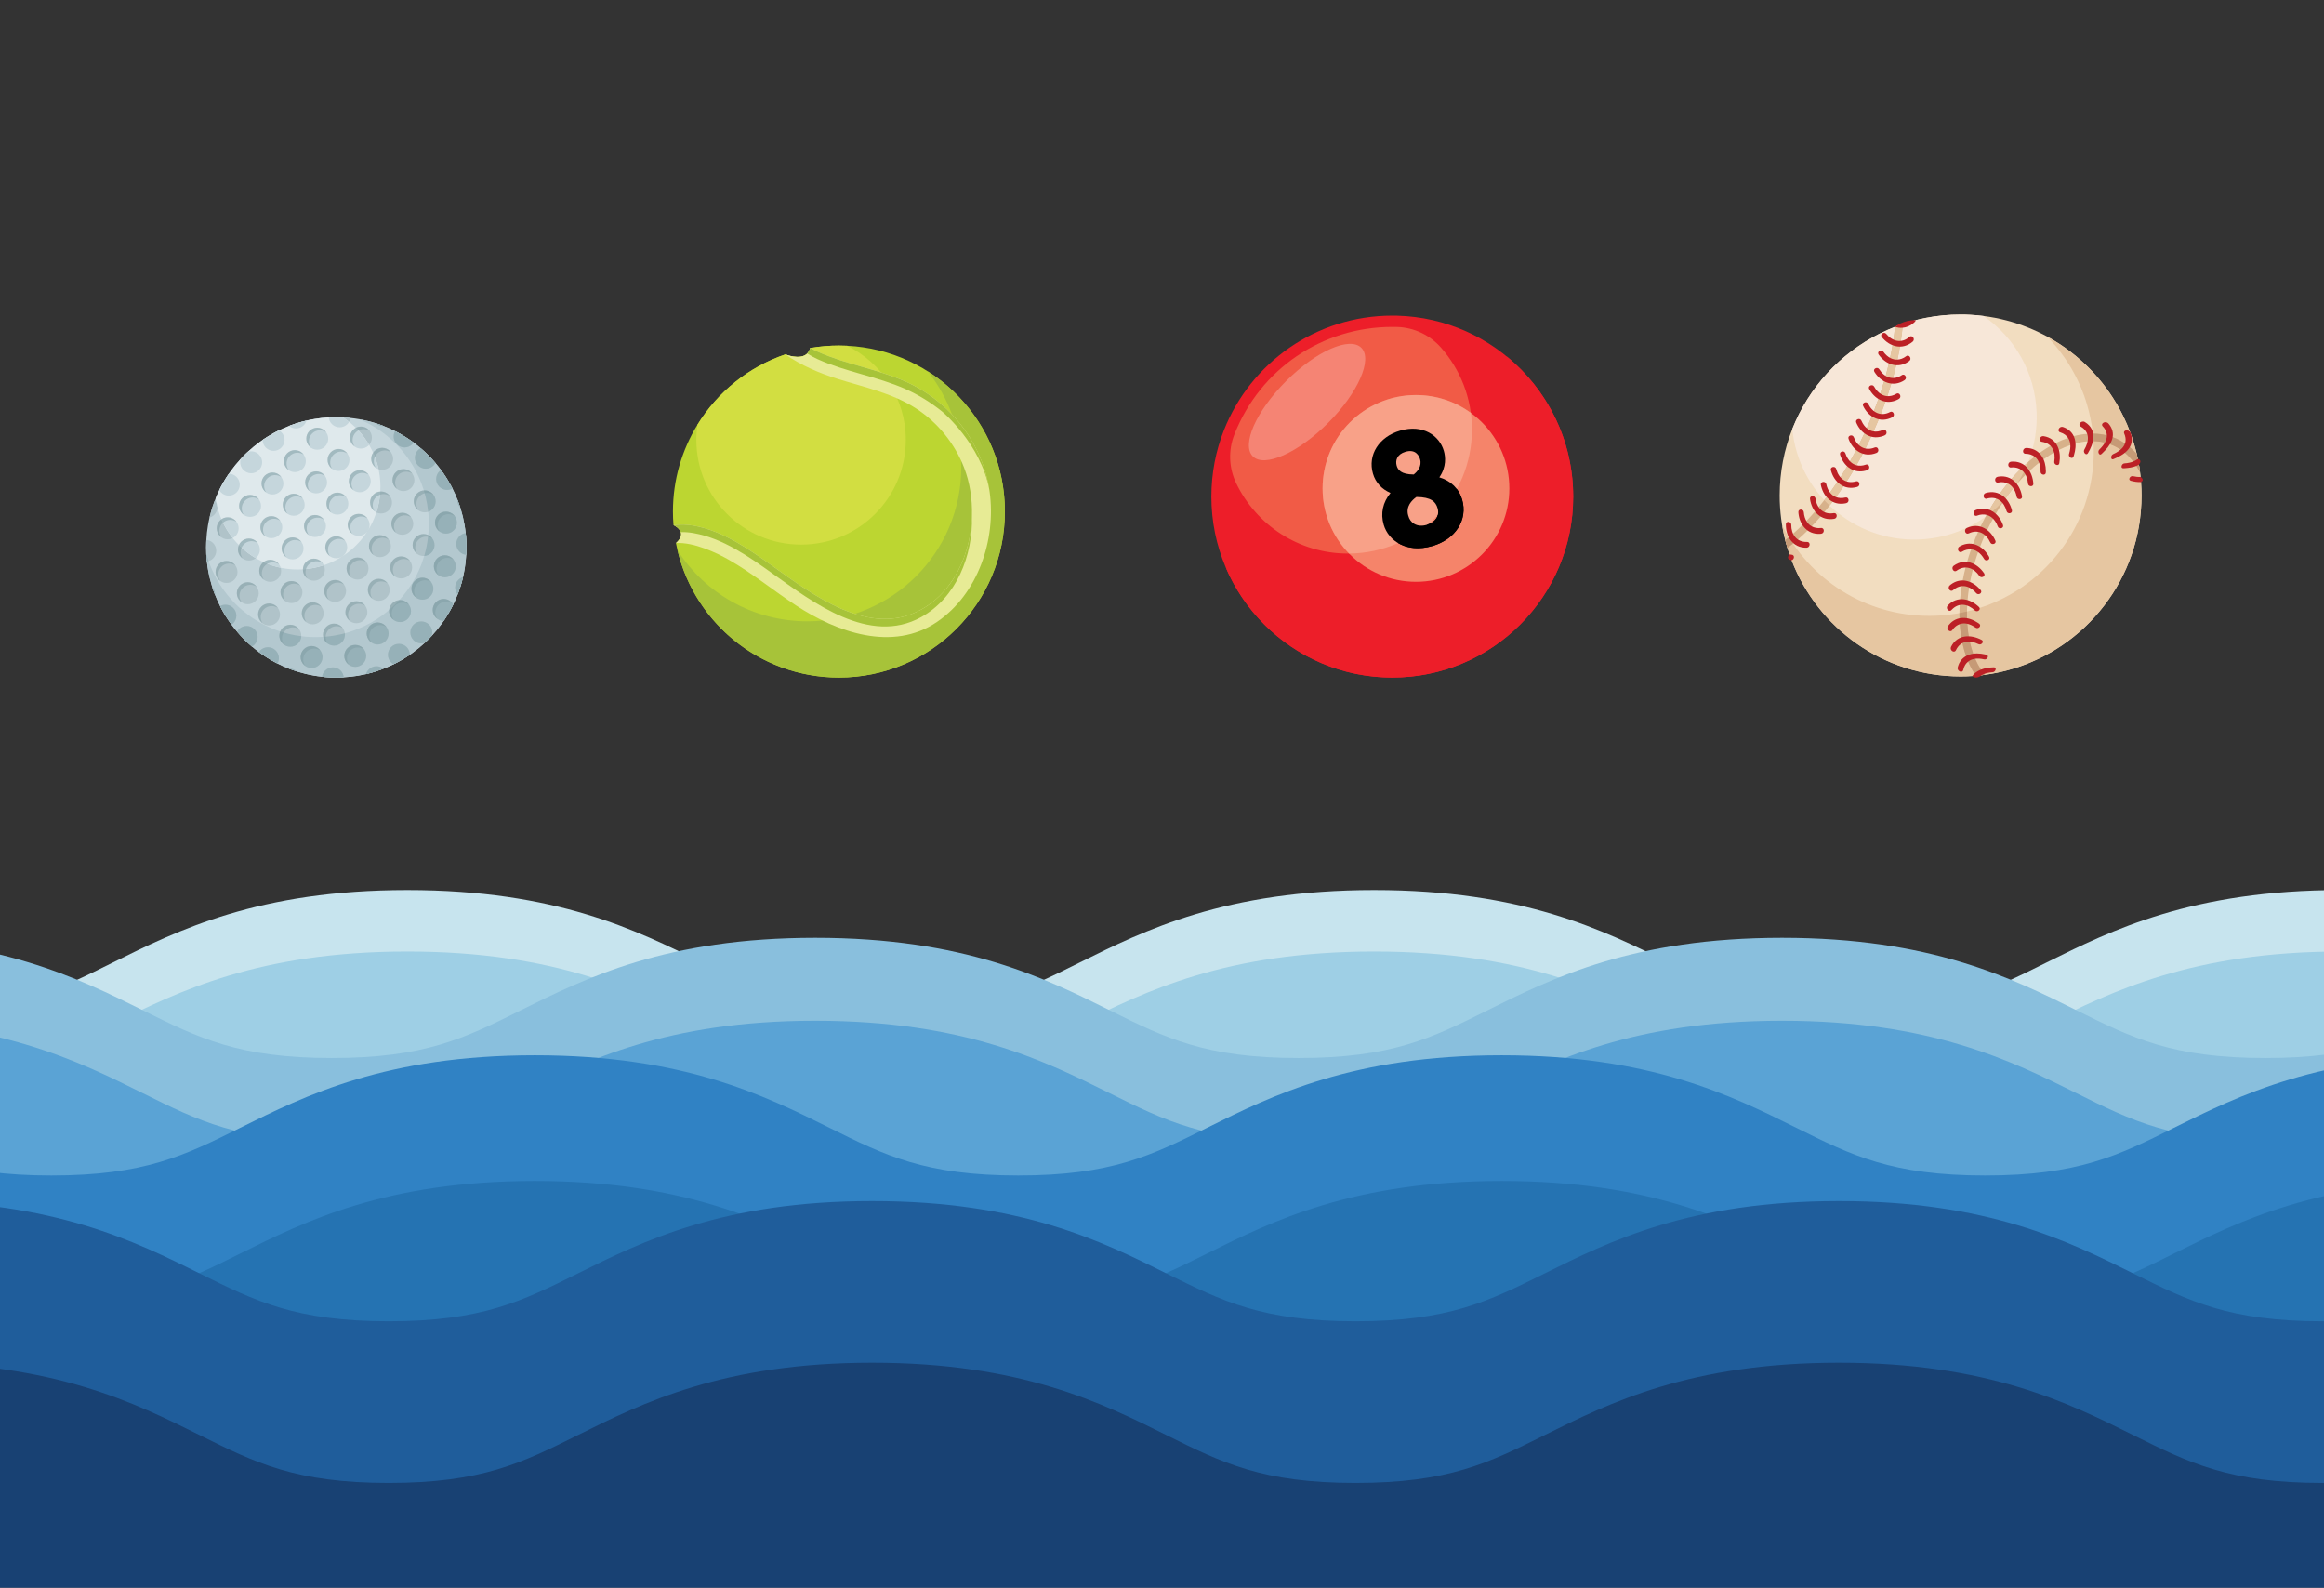 <?xml version="1.0" encoding="utf-8"?>
<!-- Generator: Adobe Illustrator 15.0.0, SVG Export Plug-In . SVG Version: 6.00 Build 0)  -->
<!DOCTYPE svg PUBLIC "-//W3C//DTD SVG 1.1//EN" "http://www.w3.org/Graphics/SVG/1.1/DTD/svg11.dtd">
<svg version="1.1" xmlns="http://www.w3.org/2000/svg" xmlns:xlink="http://www.w3.org/1999/xlink" x="0px" y="0px" width="732px"
	 height="500px" viewBox="0 0 732 500" enable-background="new 0 0 732 500" xml:space="preserve">
<rect x="0" y="0" width="732" height="500" fill="#333333" stroke="none"/>
<g id="Layer_1">
	<g>
		<g>
			<path fill="#BCD631" d="M316.506,161.099c0,28.875-23.399,52.273-52.272,52.273c-25.479,0-46.695-18.219-51.331-42.346
				c1.566-1.398,1.812-2.561,1.511-3.457c-0.459-1.439-2.279-2.215-2.279-2.215c-0.118-1.398-0.174-2.823-0.174-4.256
				c0-10.029,2.824-19.388,7.72-27.346c6.313-10.276,16.083-18.194,27.687-22.149c0,0,4.699,1.946,6.897-0.269
				c0.419-0.412,0.745-0.981,0.934-1.733c2.935-0.506,5.957-0.775,9.034-0.775c0.862,0,1.717,0.024,2.571,0.063
				C294.482,110.228,316.506,133.088,316.506,161.099z"/>
			<path fill="#A7C339" d="M316.506,161.099c0,28.875-23.399,52.273-52.272,52.273c-24.672,0-45.343-17.08-50.84-40.066
				c8.623,13.447,23.708,22.363,40.873,22.363c26.793,0,48.508-21.723,48.508-48.515c0-11.415-3.949-21.92-10.553-30.21
				C306.814,126.214,316.506,142.526,316.506,161.099z"/>
			<path fill="#D2DE41" d="M285.299,138.531c0,18.217-14.761,32.987-32.979,32.987s-32.987-14.771-32.987-32.987
				c0-1.622,0.119-3.219,0.348-4.778c6.313-10.276,16.083-18.194,27.687-22.149c0,0,4.699,1.946,6.897-0.269
				c0.419-0.412,0.745-0.981,0.934-1.733c2.935-0.506,5.957-0.775,9.034-0.775c0.862,0,1.717,0.024,2.571,0.063
				C277.76,114.254,285.299,125.518,285.299,138.531z"/>
			<path fill="#E7EB95" d="M295.147,195.85c-13.986,9.524-31.586,3.259-44.393-5.165c-7.111-4.675-13.709-10.108-21.113-14.343
				c-3.924-2.245-11.052-5.646-16.739-5.315c1.566-1.398,1.812-2.561,1.511-3.457c-0.459-1.439-2.279-2.215-2.279-2.215
				c2.073-0.275,4.232-0.213,6.368,0.167c9.16,1.628,17.364,7.404,24.776,12.689c12.743,9.081,30.55,22.773,46.837,13.78
				c0.768-0.421,1.504-0.878,2.215-1.369c0.222-0.152,0.451-0.309,0.665-0.475c0.269-0.191,0.53-0.389,0.783-0.593
				c0.19-0.144,0.372-0.294,0.553-0.451c0.38-0.31,0.743-0.634,1.1-0.967c0.214-0.189,0.419-0.387,0.617-0.593
				c0.705-0.679,1.362-1.398,1.985-2.159c0.183-0.212,0.357-0.427,0.516-0.64c0.52-0.657,1.012-1.338,1.478-2.041
				c0.159-0.238,0.318-0.475,0.46-0.72c0.166-0.262,0.322-0.522,0.481-0.791c0.12-0.191,0.223-0.38,0.333-0.578
				c0.054-0.094,0.109-0.191,0.165-0.292c0.121-0.224,0.236-0.443,0.357-0.672c0.309-0.587,0.593-1.188,0.87-1.796
				c0.142-0.316,0.286-0.634,0.41-0.958c0.121-0.284,0.239-0.569,0.348-0.862c0.047-0.118,0.088-0.229,0.135-0.348
				c0.088-0.23,0.174-0.466,0.251-0.705c0.152-0.434,0.301-0.861,0.436-1.304c0.097-0.286,0.183-0.569,0.262-0.862
				c0.127-0.445,0.251-0.902,0.363-1.354c0.094-0.365,0.183-0.735,0.262-1.108c0.071-0.307,0.133-0.617,0.189-0.924
				c0.245-1.218,0.434-2.454,0.569-3.687c0.079-0.743,0.135-1.48,0.174-2.224c0.023-0.363,0.039-0.734,0.047-1.106
				c0.15-5.276-0.679-10.521-2.484-15.172c-2.917-7.548-8.345-14.24-15.14-18.622c-7.459-4.818-16.24-6.653-24.602-9.271
				c-5.727-1.789-11.588-4.272-16.548-7.745c0,0,4.699,1.946,6.897-0.269c0.419-0.412,0.745-0.981,0.934-1.733
				c0.799,0.428,1.606,0.815,2.405,1.171c8.859,3.986,18.644,5.411,27.536,9.342c0.514,0.229,1.029,0.466,1.535,0.712
				c0.356,0.174,0.712,0.355,1.061,0.537c0.743,0.388,1.479,0.792,2.199,1.218c0.182,0.11,0.364,0.221,0.538,0.324
				c0.071,0.047,0.142,0.087,0.213,0.134c0.483,0.301,0.966,0.609,1.432,0.926c0.063,0.04,0.126,0.079,0.183,0.126
				c0.245,0.158,0.49,0.332,0.727,0.506c0.72,0.499,1.424,1.029,2.104,1.583c0.269,0.205,0.529,0.419,0.791,0.649
				c0.412,0.332,0.807,0.671,1.194,1.028c0.357,0.317,0.705,0.633,1.053,0.965c7.023,6.692,11.896,15.56,13.424,25.313
				c0.047,0.253,0.079,0.516,0.118,0.775C313.784,169.967,308.041,187.063,295.147,195.85z"/>
			<path fill="#A7C339" d="M290.116,194.363c-16.287,8.993-34.094-4.699-46.837-13.78c-7.412-5.285-15.616-11.058-24.776-12.688
				c-1.36-0.245-2.737-0.357-4.089-0.325c-0.459-1.439-2.279-2.215-2.279-2.215c2.073-0.275,4.232-0.213,6.368,0.167
				c9.16,1.628,17.364,7.404,24.776,12.689c12.743,9.081,30.55,22.773,46.837,13.78c0.768-0.421,1.504-0.878,2.215-1.369
				c0.222-0.152,0.451-0.309,0.665-0.475c0.269-0.191,0.53-0.389,0.783-0.593c0.19-0.144,0.372-0.294,0.553-0.451
				c0.38-0.31,0.743-0.634,1.1-0.967c0.214-0.189,0.419-0.387,0.617-0.593c0.705-0.679,1.362-1.398,1.985-2.159
				c0.183-0.206,0.348-0.419,0.516-0.64c0.52-0.657,1.012-1.338,1.478-2.041c0.159-0.238,0.318-0.475,0.46-0.72
				c0.166-0.262,0.322-0.522,0.481-0.791c0.12-0.191,0.223-0.38,0.333-0.578c0.054-0.094,0.109-0.191,0.165-0.292
				c0.121-0.224,0.236-0.443,0.357-0.672c0.309-0.587,0.593-1.188,0.87-1.796c0.142-0.316,0.286-0.634,0.41-0.958
				c0.127-0.284,0.239-0.569,0.348-0.862c0.047-0.118,0.088-0.229,0.135-0.348c0.088-0.23,0.174-0.466,0.251-0.705
				c0.152-0.434,0.301-0.861,0.436-1.304c0.097-0.286,0.183-0.569,0.262-0.862c0.127-0.445,0.251-0.902,0.363-1.354
				c0.094-0.365,0.183-0.735,0.262-1.108c0.071-0.307,0.133-0.617,0.189-0.924c0.245-1.218,0.434-2.454,0.569-3.687
				c0.079-0.743,0.135-1.48,0.174-2.224c0.023-0.363,0.039-0.734,0.047-1.106C306.499,174.999,301.222,188.233,290.116,194.363z"/>
			<path fill="#A7C339" d="M311.593,154.138c-2.69-14.333-14.69-24.403-14.69-24.403c-3.639-2.958-7.634-5.418-11.763-7.246
				c-8.892-3.932-18.677-5.356-27.536-9.342c-0.009,0-0.016-0.008-0.023-0.008c-1.156-0.514-2.255-1.131-3.315-1.803
				c0.419-0.412,0.745-0.981,0.934-1.733c0.799,0.428,1.606,0.815,2.405,1.171c8.859,3.986,18.644,5.411,27.536,9.342
				c0.514,0.229,1.029,0.466,1.535,0.712c0.356,0.174,0.712,0.355,1.061,0.537c0.743,0.388,1.479,0.792,2.199,1.218
				c0.182,0.11,0.364,0.221,0.538,0.324c0.071,0.047,0.142,0.087,0.213,0.134c0.483,0.301,0.966,0.609,1.432,0.926
				c0.063,0.04,0.126,0.079,0.183,0.126c0.245,0.158,0.49,0.332,0.727,0.506c0.72,0.499,1.424,1.029,2.104,1.583
				c0.269,0.205,0.529,0.419,0.791,0.649c0.412,0.332,0.807,0.671,1.194,1.028c0.357,0.317,0.705,0.633,1.053,0.965
				C305.192,135.517,310.065,144.385,311.593,154.138z"/>
		</g>
		<g>
			<path fill="#ED1E29" d="M495.514,156.394c0,31.466-25.511,56.979-56.985,56.979c-31.468,0-56.98-25.513-56.98-56.979
				c0-7.406,1.409-14.477,3.979-20.963c8.347-21.097,28.932-36.024,53.002-36.024c0.514,0,1.019,0.007,1.525,0.016
				C470.826,100.236,495.514,125.431,495.514,156.394z"/>
			<path fill="#ED1E29" d="M495.514,156.394c0,31.466-25.513,56.979-56.989,56.979c-23.547,0-43.76-14.287-52.443-34.665
				c10.141,10.594,24.419,17.183,40.24,17.183c30.77,0,55.72-24.943,55.72-55.713c0-10.196-2.737-19.752-7.516-27.964
				C487.333,122.663,495.514,138.57,495.514,156.394z"/>
			<path fill="#F15B46" d="M463.631,135.288c0,21.561-17.488,39.049-39.059,39.049c-15.533,0-28.948-9.075-35.234-22.21
				c-2.294-4.797-2.492-10.375-0.537-15.317c0.011-0.024,0.021-0.048,0.03-0.073c8.117-20.52,27.625-33.777,49.702-33.777
				c0.487,0,0.978,0.009,1.465,0.019c0.039,0.001,0.077,0.002,0.116,0.003c5.298,0.158,10.314,2.565,13.814,6.548
				C459.97,116.404,463.631,125.421,463.631,135.288z"/>
			<circle fill="#F5846A" cx="445.994" cy="153.815" r="29.409"/>
			<path opacity="0.75" fill="#F9AA92" d="M463.627,135.288c0,21.445-17.291,38.864-38.698,39.045
				c-5.164-5.3-8.344-12.539-8.344-20.518c0-16.241,13.17-29.404,29.412-29.404c6.453,0,12.426,2.08,17.273,5.607
				C463.509,131.736,463.627,133.5,463.627,135.288z"/>
			<path d="M453.361,150.32c2.304-3.343,1.934-6.548,1.403-8.362c-1.386-4.745-6.553-8.447-13.748-6.344
				c-6.686,1.954-10.289,7.653-8.565,13.55c0.813,2.784,2.765,4.902,5.523,6.08c-2.424,2.976-3.187,6.438-2.148,9.992
				c1.499,5.133,7.266,9.083,15.387,6.712c7.251-2.119,11.168-8.265,9.312-14.614C459.508,153.852,457.01,151.433,453.361,150.32z
				 M445.288,149.426c-4.031-0.032-4.989-1.481-5.363-2.762c-0.464-1.595,0.018-3.587,2.774-4.393
				c3.241-0.947,4.286,1.326,4.584,2.347C447.926,146.813,446.476,148.479,445.288,149.426z M446.139,156.512
				c4.671,0.064,6.054,1.469,6.662,3.556c0.689,2.359-0.655,4.406-3.431,5.216c-1.47,0.43-2.823,0.324-3.915-0.305
				c-0.94-0.546-1.606-1.45-1.899-2.634C442.735,159.537,444.649,157.566,446.139,156.512z"/>
			<path d="M460.526,157.334c-0.363-1.25-0.926-2.366-1.66-3.33c-1.646,3.005-3.679,5.775-6.021,8.226
				c-0.356,1.304-1.456,2.374-3.141,2.943c-2.809,2.372-5.956,4.351-9.365,5.846c2.722,1.637,6.447,2.221,10.878,0.926
				C458.462,169.832,462.379,163.688,460.526,157.334z"/>
			
				<ellipse transform="matrix(0.707 0.707 -0.707 0.707 210.175 -254.023)" opacity="0.25" fill="#FFFFFF" cx="411.705" cy="126.679" rx="9.336" ry="24.174"/>
		</g>
		<g>
			<path fill="#F2DDC0" d="M674.521,156.045c0,26.168-17.639,48.215-41.688,54.899c-2.507,0.705-5.085,1.233-7.728,1.581
				c-0.315,0.041-0.634,0.08-0.949,0.121c-0.198,0.021-0.387,0.039-0.585,0.062c-0.403,0.039-0.808,0.08-1.209,0.112
				c-0.374,0.03-0.752,0.063-1.133,0.078c-1.218,0.088-2.451,0.126-3.693,0.126c-24.277,0-45.01-15.181-53.214-36.577
				c-0.239-0.608-0.458-1.227-0.673-1.843c-0.228-0.679-0.451-1.36-0.657-2.05c-0.228-0.743-0.435-1.493-0.632-2.245
				c-0.018-0.071-0.039-0.142-0.047-0.215c-0.569-2.166-0.988-4.397-1.281-6.668c-0.317-2.411-0.477-4.879-0.477-7.38
				c0-7.404,1.409-14.468,3.979-20.954v-0.009c0.634-1.606,1.346-3.18,2.114-4.706c6.304-12.483,17.078-22.332,30.209-27.442
				c0.007,0,0.007,0.008,0.016,0v-0.008c0.348-0.143,0.696-0.277,1.044-0.404c0.469-0.166,0.941-0.332,1.418-0.499
				c0.434-0.142,0.868-0.285,1.304-0.419c0.703-0.221,1.416-0.426,2.136-0.617c0.213-0.056,0.428-0.11,0.641-0.167
				c1.029-0.269,2.073-0.498,3.126-0.704c0.006,0.008,0.015,0,0.015,0c3.552-0.696,7.221-1.06,10.98-1.06
				c0.514,0,1.019,0.007,1.525,0.016c0.537,0.016,1.068,0.04,1.599,0.071c1.369,0.071,2.729,0.198,4.073,0.372
				c19.556,2.46,36.025,14.824,44.22,31.927c0.72,1.495,1.377,3.029,1.955,4.595c0.142,0.348,0.26,0.68,0.387,1.028
				c0.015,0.008,0.015,0.016,0.009,0.024c0.015,0.008,0.015,0.024,0.006,0.031c0.009,0.007,0.018,0.016,0.009,0.023
				c0.009,0.008,0.015,0.024,0.009,0.032c0.354,1.012,0.679,2.033,0.973,3.069c0.198,0.672,0.379,1.353,0.546,2.032
				c0.054,0.214,0.102,0.428,0.15,0.642c0.125,0.513,0.236,1.028,0.34,1.542c0.009,0.04,0.015,0.071,0.023,0.11
				c0.127,0.585,0.236,1.171,0.333,1.764c0.039,0.19,0.071,0.388,0.101,0.577c0,0.056,0.009,0.103,0.024,0.159
				c0.088,0.562,0.174,1.131,0.247,1.699c0.062,0.468,0.109,0.943,0.156,1.418c0.064,0.537,0.112,1.083,0.145,1.628
				C674.468,153.214,674.521,154.621,674.521,156.045z"/>
			<path fill="#E6C6A1" d="M674.521,156.045c0,26.168-17.639,48.215-41.688,54.899c-2.507,0.705-5.085,1.233-7.728,1.581
				c-0.315,0.041-0.634,0.08-0.949,0.121c-0.198,0.021-0.387,0.039-0.585,0.062c-0.403,0.039-0.808,0.08-1.209,0.11
				c-0.374,0.032-0.752,0.064-1.133,0.08c-1.218,0.088-2.451,0.126-3.693,0.126c-24.277,0-45.01-15.181-53.214-36.577
				c-0.239-0.608-0.458-1.227-0.673-1.843c-0.228-0.679-0.451-1.36-0.657-2.05c-0.228-0.743-0.435-1.493-0.632-2.245
				c-0.018-0.071-0.039-0.142-0.047-0.215c-0.404-1.534-0.729-3.1-0.988-4.69c8.524,16.945,26.073,28.548,46.322,28.548
				c1.123,0,2.245-0.032,3.354-0.111c0.348-0.015,0.696-0.045,1.029-0.071c0.371-0.03,0.736-0.071,1.106-0.103
				c0.176-0.023,0.348-0.039,0.53-0.054c0.286-0.041,0.578-0.071,0.861-0.112c2.406-0.315,4.748-0.799,7.034-1.439
				c21.871-6.082,37.922-26.136,37.922-49.938c0-1.298-0.056-2.578-0.15-3.845c-0.023-0.49-0.07-0.988-0.126-1.479
				c-0.039-0.435-0.086-0.863-0.143-1.289c-0.064-0.515-0.142-1.037-0.223-1.543c-0.016-0.056-0.021-0.094-0.021-0.15
				c-0.032-0.167-0.057-0.348-0.095-0.522c-0.088-0.538-0.185-1.075-0.301-1.606c-0.009-0.032-0.018-0.063-0.026-0.103
				c-0.094-0.466-0.188-0.933-0.309-1.4c-0.039-0.197-0.086-0.388-0.134-0.585c-0.15-0.616-0.315-1.234-0.498-1.843
				c-0.269-0.948-0.561-1.875-0.886-2.792c0.009-0.008,0-0.024-0.008-0.032c0.008-0.007,0-0.015-0.009-0.023
				c0.009-0.007,0.009-0.023-0.007-0.023c0.007-0.008,0.007-0.016,0-0.024c-0.118-0.316-0.229-0.618-0.356-0.934
				c-0.522-1.432-1.124-2.824-1.781-4.184c-2.442-5.095-5.693-9.73-9.595-13.741c10.476,5.72,18.962,14.635,24.136,25.441
				c0.72,1.495,1.377,3.029,1.955,4.595c0.142,0.348,0.26,0.68,0.387,1.028c0.015,0.008,0.015,0.016,0.009,0.024
				c0.015,0.008,0.015,0.024,0.006,0.031c0.009,0.007,0.018,0.016,0.009,0.023c0.009,0.008,0.015,0.024,0.009,0.032
				c0.354,1.012,0.679,2.033,0.973,3.069c0.198,0.672,0.379,1.353,0.546,2.032c0.054,0.214,0.102,0.428,0.15,0.642
				c0.125,0.513,0.236,1.028,0.34,1.542c0.009,0.04,0.015,0.071,0.023,0.11c0.127,0.585,0.236,1.171,0.333,1.764
				c0.039,0.19,0.071,0.388,0.101,0.577c0,0.056,0.009,0.103,0.024,0.159c0.088,0.562,0.174,1.131,0.247,1.699
				c0.062,0.468,0.109,0.943,0.156,1.418c0.064,0.537,0.112,1.083,0.145,1.628C674.468,153.214,674.521,154.621,674.521,156.045z"/>
			<path fill="#F7E7D8" d="M604.276,169.905c-20.487,0.711-37.804-14.674-39.742-34.813v-0.009c0.634-1.606,1.346-3.18,2.114-4.706
				c6.304-12.483,17.078-22.332,30.209-27.442c0.007,0,0.007,0.008,0.016,0v-0.008c0.348-0.143,0.696-0.277,1.044-0.404
				c0.469-0.166,0.941-0.332,1.418-0.499c0.434-0.142,0.868-0.285,1.304-0.419c0.703-0.221,1.416-0.426,2.136-0.617
				c0.213-0.056,0.428-0.11,0.641-0.167c1.029-0.269,2.073-0.498,3.126-0.704c0.006,0.008,0.015,0,0.015,0
				c3.552-0.696,7.221-1.06,10.98-1.06c0.514,0,1.019,0.007,1.525,0.016c0.537,0.016,1.068,0.04,1.599,0.071
				c1.369,0.071,2.729,0.198,4.073,0.372c9.754,6.685,16.312,17.75,16.754,30.479C642.239,151.291,625.58,169.153,604.276,169.905z"
				/>
			<g>
				<path fill="#D7B18A" d="M674.064,148.775c-0.073-0.568-0.159-1.138-0.247-1.699c-0.016-0.056-0.024-0.103-0.024-0.159
					c-0.029-0.189-0.062-0.387-0.101-0.577c-0.097-0.593-0.206-1.179-0.333-1.764c-0.009-0.04-0.015-0.071-0.023-0.11
					c-0.104-0.515-0.215-1.029-0.34-1.542c-0.672-0.776-1.392-1.488-2.161-2.128c-0.49-0.411-0.995-0.792-1.517-1.14
					c0-0.007,0-0.007,0-0.007c-0.864-0.585-1.767-1.091-2.723-1.519c-0.38-0.174-0.767-0.323-1.162-0.466
					c-0.602-0.221-1.212-0.411-1.828-0.562c-1.393-0.348-2.832-0.53-4.312-0.546c-0.623-0.016-1.251,0.007-1.891,0.063
					c-1.393,0.102-2.807,0.348-4.239,0.727c-0.595,0.158-1.194,0.341-1.787,0.554c-1.292,0.435-2.596,0.988-3.899,1.646
					c-0.54,0.276-1.085,0.568-1.631,0.877c-0.918,0.522-1.842,1.099-2.761,1.733c-0.263,0.174-0.514,0.355-0.773,0.537
					c-0.492,0.356-0.984,0.72-1.466,1.107c-1.082,0.839-2.144,1.749-3.18,2.713c-0.451,0.412-0.894,0.838-1.321,1.273
					c-0.981,0.967-1.923,1.979-2.838,3.046c-0.397,0.458-0.793,0.926-1.173,1.401c-0.868,1.068-1.708,2.174-2.514,3.313
					c-0.356,0.492-0.696,0.988-1.029,1.495c-0.767,1.139-1.502,2.318-2.191,3.528c-0.315,0.522-0.616,1.044-0.9,1.575
					c-0.666,1.203-1.297,2.437-1.893,3.695c-0.26,0.537-0.514,1.083-0.758,1.629c0,0.008-0.009,0.008-0.009,0.015
					c-0.569,1.274-1.101,2.557-1.581,3.846c-0.224,0.569-0.428,1.13-0.619,1.7c-0.473,1.321-0.894,2.643-1.264,3.964
					c-0.176,0.586-0.333,1.162-0.477,1.749c-0.354,1.36-0.655,2.714-0.9,4.059c-0.118,0.6-0.229,1.201-0.315,1.794
					c-0.224,1.386-0.396,2.77-0.507,4.129c-0.057,0.61-0.104,1.218-0.127,1.828c-0.08,1.407-0.095,2.799-0.056,4.177
					c0.015,0.608,0.049,1.227,0.088,1.826c0.063,0.919,0.15,1.828,0.269,2.73c0.063,0.49,0.135,0.965,0.213,1.439v0.006
					c0.103,0.619,0.215,1.212,0.348,1.805c0.31,1.431,0.688,2.793,1.139,4.074c0.206,0.602,0.437,1.179,0.675,1.74
					c0.575,1.36,1.233,2.619,1.985,3.781c0.142,0.238,0.301,0.466,0.451,0.689c0.401-0.032,0.806-0.073,1.209-0.112
					c0.198-0.023,0.387-0.041,0.585-0.062c0.315-0.041,0.634-0.08,0.949-0.121c-0.063-0.077-0.136-0.165-0.197-0.251
					c-0.34-0.445-0.664-0.902-0.974-1.386c-0.679-1.053-1.28-2.191-1.812-3.425c-0.212-0.522-0.427-1.053-0.616-1.607
					c-0.428-1.186-0.782-2.443-1.07-3.773c-0.115-0.554-0.228-1.115-0.322-1.693c-0.079-0.466-0.15-0.932-0.215-1.416
					c-0.103-0.83-0.188-1.669-0.244-2.524c-0.039-0.567-0.071-1.154-0.086-1.74c-0.048-1.304-0.032-2.641,0.047-3.985
					c0.023-0.578,0.064-1.156,0.118-1.74c0.109-1.313,0.269-2.634,0.483-3.973c0.086-0.569,0.189-1.145,0.301-1.723
					c0.236-1.297,0.528-2.604,0.868-3.908c0.138-0.561,0.294-1.124,0.451-1.693c0.365-1.274,0.769-2.546,1.22-3.82
					c0.189-0.545,0.387-1.1,0.602-1.646c0.465-1.242,0.98-2.477,1.525-3.71c0.009-0.023,0.024-0.047,0.03-0.071
					c0.232-0.514,0.469-1.021,0.714-1.528c0.569-1.218,1.177-2.404,1.826-3.566c0.271-0.516,0.563-1.029,0.863-1.536
					c0.664-1.162,1.375-2.292,2.118-3.392c0.31-0.492,0.643-0.973,0.99-1.448c0.776-1.106,1.575-2.167,2.422-3.195
					c0-0.008,0-0.008,0-0.008c0.363-0.46,0.743-0.911,1.112-1.345c0.888-1.021,1.797-1.994,2.725-2.919
					c0.417-0.419,0.838-0.822,1.255-1.209c0.99-0.926,1.993-1.788,3.024-2.596c0.456-0.355,0.924-0.704,1.393-1.044
					c0.251-0.182,0.505-0.363,0.765-0.537c0.855-0.585,1.71-1.124,2.557-1.606c0.507-0.293,1.012-0.57,1.517-0.815
					c1.212-0.617,2.422-1.131,3.618-1.542c0.537-0.19,1.074-0.356,1.611-0.5c1.289-0.355,2.565-0.577,3.813-0.672
					c0.499-0.039,0.988-0.063,1.48-0.063c0.063,0,0.133,0,0.197,0.008c1.298,0.008,2.562,0.167,3.773,0.466
					c0.537,0.126,1.067,0.293,1.581,0.483c0.356,0.125,0.704,0.261,1.053,0.419c0.808,0.364,1.581,0.791,2.318,1.289
					c0.457,0.301,0.908,0.641,1.336,0.997c0.956,0.799,1.835,1.717,2.634,2.753c0.34,0.442,0.673,0.901,0.982,1.383v0.009
					C673.313,147.376,673.699,148.056,674.064,148.775z"/>
				<path fill="#D7B18A" d="M597.917,102.523c-0.348,0.127-0.696,0.261-1.044,0.404v0.008c-0.125,1.321-0.292,2.666-0.499,4.019
					c-0.086,0.585-0.172,1.171-0.274,1.764c-0.224,1.314-0.483,2.643-0.778,3.98c-0.115,0.577-0.244,1.146-0.387,1.724
					c-0.301,1.305-0.64,2.626-1.005,3.947c-0.157,0.569-0.322,1.14-0.49,1.709c-0.378,1.289-0.782,2.578-1.216,3.876
					c-0.191,0.562-0.383,1.124-0.58,1.686c-0.442,1.265-0.915,2.538-1.414,3.805c-0.215,0.553-0.436,1.107-0.657,1.653
					c-0.516,1.249-1.044,2.5-1.599,3.749c-0.015,0.023-0.023,0.04-0.029,0.063c-0.239,0.522-0.478,1.044-0.714,1.559
					c-0.575,1.242-1.164,2.46-1.772,3.662c-0.269,0.538-0.537,1.06-0.814,1.582c-0.631,1.211-1.28,2.405-1.946,3.567
					c-0.292,0.522-0.584,1.028-0.894,1.535c-0.688,1.187-1.4,2.341-2.118,3.473c-0.327,0.499-0.649,0.997-0.976,1.487
					c-0.759,1.139-1.534,2.253-2.316,3.338c-0.348,0.481-0.695,0.956-1.053,1.422c-0.822,1.094-1.66,2.153-2.516,3.182
					c-0.371,0.458-0.758,0.909-1.145,1.36c-0.895,1.035-1.805,2.032-2.723,2.99c-0.412,0.428-0.822,0.847-1.235,1.257
					c-0.971,0.965-1.961,1.876-2.949,2.746c-0.041,0.032-0.071,0.062-0.11,0.094c-0.421,0.363-0.831,0.711-1.241,1.044
					c-0.374,0.307-0.737,0.602-1.108,0.885c0.008,0.073,0.029,0.144,0.047,0.215c0.197,0.752,0.404,1.502,0.632,2.245
					c0.627-0.466,1.25-0.947,1.884-1.469c0.449-0.357,0.894-0.737,1.345-1.124c0.024-0.024,0.048-0.041,0.071-0.064
					c1.027-0.894,2.05-1.844,3.062-2.847c0.437-0.419,0.861-0.855,1.282-1.307c0.956-0.979,1.891-2.009,2.814-3.076
					c0.387-0.451,0.782-0.917,1.178-1.393c0.872-1.053,1.728-2.144,2.58-3.268c0.354-0.481,0.72-0.965,1.076-1.463
					c0.806-1.106,1.599-2.245,2.381-3.416c0.331-0.507,0.666-1.014,0.988-1.528c0.743-1.147,1.465-2.325,2.174-3.528
					c0.31-0.514,0.61-1.044,0.911-1.575c0.682-1.186,1.345-2.404,1.985-3.638c0.286-0.53,0.563-1.068,0.831-1.615
					c0.626-1.226,1.228-2.467,1.812-3.733c0.254-0.538,0.498-1.091,0.743-1.637c0-0.008,0.009-0.008,0.009-0.016
					c0.569-1.274,1.108-2.548,1.629-3.821c0.229-0.562,0.451-1.115,0.674-1.677c0.505-1.298,0.988-2.594,1.446-3.892
					c0.197-0.578,0.396-1.147,0.587-1.716c0.442-1.321,0.861-2.642,1.25-3.963c0.163-0.578,0.331-1.156,0.498-1.74
					c0.37-1.345,0.718-2.69,1.027-4.027c0.142-0.593,0.277-1.186,0.404-1.78c0.301-1.369,0.561-2.736,0.79-4.081
					c0.104-0.602,0.198-1.203,0.284-1.796c0.215-1.399,0.389-2.784,0.523-4.145c0.039-0.403,0.069-0.798,0.104-1.195
					C598.858,102.191,598.386,102.358,597.917,102.523z"/>
			</g>
			<g>
				<path fill="#E6C6A1" d="M637.688,146.514c-0.451,0.412-0.894,0.838-1.318,1.273c-0.982,0.967-1.923,1.979-2.841,3.046
					c-0.396,0.458-0.79,0.926-1.173,1.401c-0.868,1.068-1.706,2.174-2.514,3.313c-0.356,0.492-0.696,0.988-1.027,1.495
					c-0.769,1.139-1.504,2.318-2.191,3.528c-0.317,0.522-0.618,1.044-0.902,1.575c-0.103,0.189-0.206,0.372-0.301,0.561
					c2.254-1.605,4.327-3.463,6.171-5.513c0.056-0.079,0.103-0.15,0.156-0.221c0.776-1.106,1.575-2.167,2.422-3.195
					c0-0.008,0-0.008,0-0.008c0.339-0.436,0.696-0.855,1.053-1.266c0.009-0.017,0.015-0.023,0.021-0.041
					c1.441-2.191,2.659-4.54,3.633-7.008C638.473,145.794,638.078,146.149,637.688,146.514z"/>
				<path fill="#E6C6A1" d="M597.938,102.523c-0.348,0.127-0.696,0.261-1.044,0.404v0.008c-0.125,1.321-0.292,2.666-0.499,4.019
					c-0.086,0.585-0.172,1.171-0.274,1.764c-0.222,1.314-0.481,2.643-0.775,3.98c-0.118,0.577-0.245,1.146-0.39,1.724
					c-0.301,1.305-0.64,2.626-1.003,3.947c-0.157,0.569-0.324,1.14-0.49,1.709c-0.38,1.289-0.784,2.578-1.218,3.876
					c-0.189,0.562-0.38,1.124-0.578,1.686c-0.444,1.265-0.917,2.538-1.416,3.805c-0.215,0.553-0.434,1.107-0.657,1.653
					c-0.514,1.249-1.044,2.5-1.599,3.749c-0.015,0.023-0.021,0.04-0.029,0.063c-0.236,0.522-0.476,1.044-0.714,1.559
					c-0.575,1.242-1.162,2.46-1.771,3.662c-0.271,0.538-0.539,1.06-0.816,1.582c-0.631,1.211-1.28,2.405-1.946,3.567
					c-0.292,0.522-0.584,1.028-0.894,1.535c-0.688,1.187-1.398,2.341-2.118,3.473c-0.324,0.499-0.649,0.997-0.974,1.487
					c-0.758,1.139-1.536,2.253-2.318,3.338c-0.348,0.481-0.695,0.956-1.053,1.422c-0.244,0.333-0.498,0.657-0.758,0.982
					c0.546,0.584,1.106,1.162,1.687,1.708c0.313-0.402,0.632-0.806,0.94-1.218c0.354-0.481,0.718-0.965,1.074-1.463
					c0.809-1.106,1.599-2.245,2.381-3.416c0.333-0.507,0.666-1.014,0.988-1.528c0.743-1.147,1.465-2.325,2.177-3.528
					c0.307-0.514,0.607-1.044,0.908-1.575c0.684-1.186,1.345-2.404,1.987-3.638c0.286-0.53,0.561-1.068,0.832-1.615
					c0.623-1.226,1.225-2.467,1.809-3.733c0.254-0.538,0.498-1.091,0.743-1.637c0-0.008,0.009-0.008,0.009-0.016
					c0.571-1.274,1.108-2.548,1.631-3.821c0.229-0.562,0.449-1.115,0.672-1.677c0.508-1.298,0.988-2.594,1.448-3.892
					c0.198-0.578,0.396-1.147,0.585-1.716c0.442-1.321,0.863-2.642,1.25-3.963c0.165-0.578,0.331-1.156,0.498-1.74
					c0.372-1.345,0.72-2.69,1.027-4.027c0.142-0.593,0.277-1.186,0.404-1.78c0.301-1.369,0.563-2.736,0.79-4.081
					c0.104-0.602,0.198-1.203,0.286-1.796c0.213-1.399,0.389-2.784,0.521-4.145c0.039-0.403,0.071-0.798,0.104-1.195
					C598.882,102.191,598.407,102.358,597.938,102.523z"/>
			</g>
			<g>
				<path fill="#C69A76" d="M674.064,148.775c-0.073-0.568-0.159-1.138-0.247-1.699c-0.016-0.056-0.024-0.103-0.024-0.159
					c-0.029-0.189-0.062-0.387-0.101-0.577c-0.097-0.593-0.206-1.179-0.333-1.764c-0.009-0.04-0.015-0.071-0.023-0.11
					c-0.104-0.515-0.215-1.029-0.34-1.542c-0.672-0.776-1.392-1.488-2.161-2.128c-0.49-0.411-0.995-0.792-1.517-1.14
					c0-0.007,0-0.007,0-0.007c-0.864-0.585-1.767-1.091-2.723-1.519c-0.38-0.174-0.767-0.323-1.162-0.466
					c-0.602-0.221-1.212-0.411-1.828-0.562c-1.393-0.348-2.832-0.53-4.312-0.546h-0.11c0.007,0.079,0.016,0.166,0.024,0.245
					c0.056,0.491,0.103,0.989,0.126,1.479c0.016,0.222,0.032,0.435,0.048,0.657c1.241,0.015,2.451,0.174,3.607,0.458
					c0.537,0.126,1.067,0.293,1.581,0.483c0.356,0.125,0.704,0.261,1.053,0.419c0.808,0.364,1.581,0.791,2.318,1.289
					c0.457,0.301,0.908,0.641,1.336,0.997c0.956,0.799,1.835,1.717,2.634,2.753c0.34,0.442,0.673,0.901,0.982,1.383v0.009
					C673.313,147.376,673.699,148.056,674.064,148.775z M623.935,210.889c-0.679-1.053-1.28-2.191-1.812-3.425
					c-0.212-0.522-0.427-1.053-0.616-1.607c-0.428-1.186-0.782-2.443-1.067-3.773c-0.118-0.554-0.23-1.115-0.325-1.693
					c-0.079-0.466-0.15-0.932-0.215-1.416c-0.103-0.83-0.188-1.669-0.244-2.524c-0.039-0.567-0.071-1.154-0.086-1.74
					c-0.026-0.703-0.032-1.416-0.018-2.134c-0.782,0.189-1.581,0.354-2.381,0.497c0,0.554,0.009,1.108,0.024,1.654
					c0.015,0.608,0.049,1.227,0.088,1.826c0.063,0.919,0.15,1.828,0.269,2.73c0.063,0.49,0.135,0.965,0.213,1.439v0.006
					c0.103,0.619,0.215,1.212,0.348,1.805c0.31,1.431,0.688,2.793,1.139,4.074c0.206,0.602,0.437,1.179,0.675,1.74
					c0.575,1.36,1.233,2.619,1.985,3.781c0.142,0.238,0.301,0.466,0.451,0.689c0.401-0.032,0.806-0.073,1.209-0.112
					c0.198-0.023,0.387-0.041,0.585-0.062c0.315-0.041,0.634-0.08,0.949-0.121c-0.063-0.077-0.136-0.165-0.197-0.251
					C624.568,211.83,624.244,211.372,623.935,210.889z"/>
				<path fill="#C69A76" d="M563.443,169.194c-0.009,0-0.016,0.006-0.021,0.015c-0.374,0.307-0.737,0.602-1.108,0.885
					c0.008,0.073,0.029,0.144,0.047,0.215c0.197,0.752,0.404,1.502,0.632,2.245c0.58-0.434,1.155-0.876,1.74-1.36
					C564.281,170.539,563.855,169.873,563.443,169.194z"/>
			</g>
			<g>
				<path fill="#BC2026" d="M627.999,210.154c-1.366,0.047-2.799,0.236-4.064,0.735c-0.378,0.15-0.743,0.324-1.092,0.537
					c-0.33,0.197-0.648,0.436-0.932,0.705c-0.254,0.23-0.483,0.483-0.682,0.767c0,0,1.115,1.218,2.927-0.251
					c0.238-0.153,0.491-0.271,0.752-0.372c0.831-0.348,1.78-0.507,2.752-0.578c0.507-0.032,0.825-0.46,0.911-0.84
					C628.657,210.461,628.491,210.145,627.999,210.154z"/>
				<path fill="#BC2026" d="M624.957,207.653c0.512,0.123,0.926-0.208,1.101-0.569c0.18-0.37,0.088-0.748-0.4-0.889
					c-0.15-0.043-0.301-0.082-0.457-0.114c-1.656-0.363-3.354-0.451-4.893,0.061c-1.508,0.5-2.887,1.601-3.523,3.515
					c-0.051,0.163-0.103,0.333-0.15,0.511c-0.169,0.606,0.243,1.12,0.68,1.309c0.442,0.191,0.938,0.054,1.069-0.546
					c0.256-1.205,0.851-2.071,1.603-2.634c0.551-0.417,1.195-0.677,1.885-0.799C622.835,207.324,623.888,207.408,624.957,207.653z"
					/>
				<path fill="#BC2026" d="M619.204,202.155c1.254-0.243,2.653,0.049,3.972,0.702c0.948,0.456,1.915-0.889,0.965-1.343
					c-1.654-0.859-3.523-1.314-5.248-1.067c-1.738,0.251-3.358,1.227-4.368,3.25c-0.516,1.117,1.044,2.159,1.551,1.042
					C616.798,203.204,617.932,202.404,619.204,202.155z"/>
				<path fill="#BC2026" d="M614.941,198.406c0.655-0.988,1.523-1.594,2.406-1.874c0.657-0.21,1.349-0.25,2.041-0.138
					c0.981,0.155,1.925,0.604,2.857,1.255c0.894,0.608,1.993-0.591,1.153-1.214c-0.131-0.099-0.262-0.193-0.399-0.284
					c-1.45-0.965-3.044-1.564-4.664-1.549c-1.595,0.017-3.228,0.648-4.456,2.161c-0.107,0.129-0.211,0.267-0.313,0.408
					C612.853,198.167,614.29,199.409,614.941,198.406z"/>
				<path fill="#BC2026" d="M614.694,192.081c2.254-2.46,5.187-1.895,7.341,0.172c0.806,0.732,2.069-0.344,1.302-1.083
					c-1.392-1.332-3.04-2.241-4.797-2.43c-1.729-0.187-3.573,0.353-5.051,1.968C612.668,191.596,613.919,192.977,614.694,192.081z"
					/>
				<path fill="#BC2026" d="M615.182,185.84c0.89-0.784,1.844-1.182,2.771-1.255c0.686-0.058,1.371,0.056,2.02,0.32
					c0.92,0.372,1.762,1.025,2.492,1.893c0.718,0.823,2.095-0.129,1.409-0.949c-0.104-0.129-0.212-0.256-0.326-0.376
					c-2.329-2.574-5.899-3.751-9.03-1.433c-0.129,0.101-0.26,0.206-0.389,0.32C613.223,185.144,614.313,186.635,615.182,185.84z"/>
				<path fill="#BC2026" d="M616.295,179.721c2.686-1.923,5.461-0.84,7.154,1.65c0.638,0.898,2.095,0.071,1.495-0.821
					c-1.089-1.605-2.55-2.812-4.23-3.332c-1.665-0.511-3.57-0.329-5.334,0.937C614.404,178.845,615.358,180.426,616.295,179.721z"/>
				<path fill="#BC2026" d="M617.955,173.757c0.997-0.605,2.016-0.818,2.946-0.724c0.688,0.066,1.34,0.301,1.929,0.679
					c0.834,0.528,1.538,1.321,2.11,2.32c0.554,0.952,2.079,0.251,1.555-0.692c-0.081-0.148-0.161-0.29-0.249-0.43
					c-0.926-1.498-2.208-2.67-3.695-3.268c-1.495-0.6-3.21-0.619-4.933,0.238c-0.146,0.073-0.292,0.153-0.442,0.239
					C616.15,172.719,616.961,174.372,617.955,173.757z"/>
				<path fill="#BC2026" d="M620.112,167.974c2.959-1.431,5.52,0.088,6.77,2.849c0.456,0.995,2.067,0.43,1.609-0.565
					c-1.553-3.517-5.068-5.827-9.021-3.979C618.417,166.796,619.056,168.493,620.112,167.974z"/>
				<path fill="#BC2026" d="M630.724,164.893c-1.314-3.233-4.297-5.511-8.01-4.406c-0.154,0.047-0.313,0.103-0.475,0.163
					c-1.115,0.419-0.591,2.176,0.492,1.738c1.096-0.426,2.131-0.471,3.027-0.226c0.666,0.178,1.271,0.516,1.794,0.986
					c0.736,0.66,1.306,1.562,1.692,2.636c0.387,1.029,2.016,0.591,1.654-0.425C630.846,165.202,630.788,165.047,630.724,164.893z"/>
				<path fill="#BC2026" d="M630.818,156.144c-1.409-1.046-3.249-1.491-5.341-0.892c-1.147,0.329-0.77,2.131,0.344,1.783
					c3.171-0.919,5.429,1.021,6.2,3.938c0.301,1.063,1.95,0.761,1.68-0.279C633.216,158.823,632.221,157.188,630.818,156.144z"/>
				<path fill="#BC2026" d="M634.432,151.517c-1.201-1.079-2.804-1.683-4.727-1.453c-0.163,0.021-0.331,0.047-0.503,0.078
					c-1.164,0.232-0.973,2.06,0.179,1.815c1.149-0.239,2.172-0.105,3.019,0.303c0.627,0.296,1.16,0.739,1.59,1.293
					c0.598,0.775,1.003,1.764,1.205,2.892c0.202,1.074,1.88,0.941,1.691-0.123c-0.026-0.163-0.057-0.324-0.091-0.483
					C636.426,154.129,635.622,152.588,634.432,151.517z"/>
				<path fill="#BC2026" d="M633.445,145.383c-1.188,0.121-1.192,1.964-0.015,1.833c1.637-0.176,2.939,0.361,3.828,1.287
					c0.892,0.931,1.384,2.25,1.504,3.762c0.095,1.085,1.775,1.132,1.689,0.058c-0.125-1.904-0.773-3.71-1.934-5.015
					C637.35,145.994,635.642,145.188,633.445,145.383z"/>
				<path fill="#BC2026" d="M638.759,141.102c-0.163-0.015-0.335-0.025-0.512-0.029c-1.22-0.026-1.431,1.835-0.244,1.824
					c1.182,0,2.17,0.367,2.896,0.944c0.546,0.426,0.967,0.978,1.262,1.613c0.419,0.897,0.588,1.932,0.561,3.072
					c-0.016,1.088,1.62,1.318,1.656,0.27c0.007-0.164,0.013-0.327,0.011-0.49c-0.013-1.742-0.421-3.396-1.336-4.73
					C642.149,142.261,640.703,141.272,638.759,141.102z"/>
				<path fill="#BC2026" d="M643.672,137.353c-0.595-0.088-1.05,0.317-1.175,0.768c-0.125,0.455,0.061,0.938,0.646,1.013
					c3.358,0.503,4.385,3.331,3.899,6.225c-0.086,0.541,0.281,0.919,0.671,1.039c0.395,0.125,0.82,0.009,0.91-0.517
					c0.318-1.846,0.2-3.744-0.55-5.336C647.331,138.966,645.902,137.703,643.672,137.353z"/>
				<path fill="#BC2026" d="M650.305,134.671c-0.159-0.065-0.324-0.126-0.499-0.186c-1.216-0.402-2.049,1.345-0.874,1.678
					c1.158,0.346,1.996,1.02,2.494,1.799c0.374,0.579,0.587,1.24,0.657,1.937c0.104,0.988-0.058,2.008-0.399,3.074
					c-0.305,1.015,1.108,1.754,1.42,0.804c0.054-0.149,0.102-0.299,0.148-0.452c0.483-1.624,0.679-3.307,0.299-4.886
					C653.179,136.894,652.169,135.453,650.305,134.671z"/>
				<path fill="#BC2026" d="M656.7,132.923c-0.557-0.348-1.184-0.122-1.506,0.245c-0.326,0.369-0.346,0.883,0.195,1.187
					c0.754,0.419,1.302,0.955,1.665,1.549c0.361,0.585,0.537,1.214,0.571,1.857c0.069,1.304-0.403,2.585-1.125,3.853
					c-0.263,0.45-0.078,0.945,0.204,1.221c0.285,0.275,0.666,0.32,0.926-0.095c0.229-0.379,0.446-0.78,0.646-1.195
					c0.197-0.395,0.378-0.807,0.535-1.229c0.31-0.842,0.52-1.724,0.554-2.601c0.03-0.876-0.12-1.749-0.537-2.576
					C658.408,134.306,657.712,133.529,656.7,132.923z"/>
				<path fill="#BC2026" d="M664.447,133.797c-0.107-0.14-0.228-0.283-0.354-0.427c-0.44-0.492-1.139-0.516-1.574-0.244
					c-0.438,0.257-0.612,0.743-0.17,1.191c0.892,0.905,1.255,1.938,1.259,2.852c0.007,0.688-0.181,1.356-0.494,1.986
					c-0.446,0.9-1.112,1.672-1.878,2.421c-0.369,0.36-0.339,0.886-0.172,1.226c0.179,0.327,0.478,0.52,0.841,0.182l0.333-0.317
					c1.157-1.102,2.303-2.418,2.887-3.9C665.715,137.269,665.718,135.531,664.447,133.797z"/>
				<path fill="#BC2026" d="M670.156,141.75c1.158-1.303,1.798-3.144,0.911-5.443c-0.254-0.603-0.911-0.857-1.403-0.779
					c-0.509,0.095-0.84,0.494-0.567,1.06c0.722,1.667,0.442,3.038-0.312,4.092c-0.741,1.031-1.957,1.797-3.223,2.346
					c-0.473,0.222-0.623,0.723-0.582,1.092c0.032,0.394,0.256,0.661,0.718,0.46c0.797-0.322,1.624-0.715,2.396-1.18
					C668.856,142.95,669.576,142.407,670.156,141.75z"/>
				<path fill="#BC2026" d="M672.894,146.719c0.276-0.102,0.537-0.229,0.799-0.379c0,0,1.04-1.118,0.066-1.698
					c-0.228-0.137-0.518-0.08-0.73,0.082c-0.271,0.205-0.567,0.375-0.879,0.517c-0.079,0.04-0.158,0.072-0.238,0.096
					c-0.371,0.158-0.775,0.276-1.186,0.363c-0.507,0.12-1.036,0.19-1.566,0.223c-0.507,0.031-0.823,0.458-0.911,0.838
					c-0.086,0.395,0.071,0.712,0.571,0.705l0.458-0.025c1.242-0.078,2.483-0.269,3.616-0.711V146.719z"/>
				<path fill="#BC2026" d="M674.221,150.193c-0.758,0.047-1.551-0.047-2.356-0.23c-0.514-0.126-0.935,0.204-1.108,0.569
					c-0.175,0.363-0.086,0.744,0.403,0.885c1.053,0.277,2.145,0.445,3.206,0.404C675.66,151.125,674.221,150.193,674.221,150.193z"
					/>
				<path fill="#BC2026" d="M590.496,140.921c-3.008,1.235-5.525-0.34-6.598-3.229c-0.394-1.044-2.045-0.532-1.652,0.513
					c1.337,3.686,4.814,6.022,8.813,4.425C592.127,142.186,591.566,140.475,590.496,140.921z"/>
				<path fill="#BC2026" d="M587.687,146.321c-1.096,0.391-2.114,0.428-3.017,0.164c-0.666-0.189-1.268-0.535-1.779-1.013
					c-0.718-0.668-1.28-1.595-1.633-2.699c-0.346-1.06-2.02-0.63-1.674,0.43c0.052,0.163,0.102,0.321,0.161,0.478
					c1.229,3.326,4.25,5.533,7.945,4.525c0.154-0.043,0.315-0.091,0.477-0.148C589.255,147.667,588.777,145.927,587.687,146.321z"/>
				<path fill="#BC2026" d="M584.605,151.583c-3.128,0.926-5.462-0.907-6.237-3.878c-0.294-1.08-1.972-0.731-1.695,0.337
					c0.967,3.792,4.173,6.497,8.317,5.3C586.109,153.01,585.714,151.239,584.605,151.583z"/>
				<path fill="#BC2026" d="M581.241,156.684c-1.131,0.277-2.168,0.189-3.027-0.166c-0.639-0.26-1.199-0.67-1.656-1.203
					c-0.649-0.748-1.092-1.717-1.328-2.851c-0.236-1.089-1.927-0.836-1.715,0.234c0.035,0.167,0.069,0.329,0.112,0.492
					c0.446,1.728,1.341,3.21,2.604,4.2c1.268,0.993,2.913,1.487,4.796,1.169c0.158-0.026,0.322-0.06,0.489-0.097
					C582.667,158.198,582.364,156.4,581.241,156.684z"/>
				<path fill="#BC2026" d="M577.567,161.595c-3.231,0.565-5.312-1.56-5.741-4.583c-0.159-1.091-1.878-0.971-1.719,0.123
					c0.524,3.848,3.33,6.972,7.621,6.258C578.882,163.185,578.723,161.384,577.567,161.595z"/>
				<path fill="#BC2026" d="M573.556,166.276c-1.158,0.135-2.176-0.088-2.984-0.561c-0.597-0.344-1.096-0.829-1.474-1.418
					c-0.537-0.827-0.847-1.843-0.945-2.999c-0.099-1.104-1.792-1.087-1.71-0.004c0.009,0.167,0.023,0.331,0.045,0.496
					c0.211,1.749,0.894,3.356,1.998,4.514c1.115,1.168,2.662,1.886,4.594,1.822c0.163-0.006,0.333-0.017,0.505-0.034
					C574.766,167.969,574.714,166.134,573.556,166.276z"/>
				<path fill="#BC2026" d="M569.162,170.674c-3.317,0.086-4.976-2.396-4.961-5.416c-0.002-1.089-1.699-1.259-1.694-0.167
					c-0.048,3.813,2.084,7.463,6.51,7.406C570.204,172.455,570.351,170.633,569.162,170.674z"/>
				<path fill="#BC2026" d="M564.307,174.691c-0.229-0.017-0.442-0.049-0.657-0.088c0,0-1.405,1.487,0.673,1.843
					C565.216,176.178,565.359,174.745,564.307,174.691z"/>
				<path fill="#BC2026" d="M596.873,102.927v0.008c0.769,0.246,1.56,0.356,2.358,0.285c1.217-0.087,2.443-0.569,3.55-1.543
					c0.12-0.102,0.238-0.221,0.365-0.347c0.15-0.15,0.236-0.333,0.269-0.507c-3.964-0.039-6.354,1.949-6.525,2.098
					C596.886,102.923,596.879,102.925,596.873,102.927z"/>
				<path fill="#BC2026" d="M601.394,106.11c-1.219,1.084-2.574,1.432-3.846,1.218c-1.266-0.214-2.454-0.988-3.436-2.173
					c-0.707-0.85-2.105,0.141-1.398,0.99c2.428,3.032,6.449,4.246,9.758,1.427C603.344,106.794,602.27,105.329,601.394,106.11z"/>
				<path fill="#BC2026" d="M600.395,112.177c-0.927,0.71-1.91,1.047-2.839,1.07c-0.691,0.02-1.368-0.13-2.002-0.433
					c-0.894-0.423-1.688-1.132-2.363-2.072c-0.657-0.898-2.102,0.008-1.474,0.903c0.097,0.14,0.195,0.274,0.301,0.405
					c1.104,1.401,2.518,2.398,4.075,2.794s3.268,0.186,4.86-0.863c0.135-0.09,0.271-0.186,0.41-0.288
					C602.309,112.992,601.308,111.46,600.395,112.177z"/>
				<path fill="#BC2026" d="M599.02,118.142c-2.721,1.814-5.494,0.751-7.107-1.853c-0.587-0.939-2.112-0.118-1.525,0.821
					c1.049,1.679,2.49,2.907,4.17,3.438c1.661,0.526,3.568,0.355,5.341-0.839C600.864,119.058,599.988,117.489,599.02,118.142z"/>
				<path fill="#BC2026" d="M597.315,124.002c-1.006,0.596-2.002,0.828-2.931,0.747c-0.688-0.056-1.345-0.278-1.939-0.649
					c-0.843-0.52-1.571-1.317-2.127-2.33c-0.54-0.97-2.104-0.228-1.563,0.744c0.082,0.15,0.166,0.296,0.258,0.438
					c1.846,3.027,5.236,4.602,8.669,2.9c0.142-0.074,0.286-0.154,0.432-0.24C599.111,125.018,598.313,123.404,597.315,124.002z"/>
				<path fill="#BC2026" d="M595.313,129.756c-2.875,1.519-5.53,0.189-6.875-2.583c-0.49-1-2.087-0.334-1.597,0.668
					c1.685,3.542,5.371,5.533,9.195,3.561C597.06,130.858,596.34,129.209,595.313,129.756z"/>
				<path fill="#BC2026" d="M593.038,135.398c-1.055,0.493-2.069,0.625-2.984,0.454c-0.679-0.124-1.313-0.409-1.869-0.834
					c-0.786-0.6-1.436-1.465-1.891-2.532c-0.442-1.021-2.069-0.431-1.624,0.592c0.064,0.158,0.135,0.312,0.21,0.463
					c1.539,3.196,4.766,5.083,8.35,3.73c0.146-0.059,0.298-0.125,0.451-0.195C594.729,136.583,594.086,134.901,593.038,135.398z"/>
			</g>
		</g>
		<g>
			<path fill="#C5D6DC" d="M146.911,172.367c0,0.496-0.009,0.984-0.036,1.478c-0.008,0.296-0.017,0.593-0.043,0.887
				c-0.07,1.506-0.244,2.984-0.486,4.437c-0.14,0.861-0.314,1.714-0.505,2.557v0.011c-0.148,0.617-0.304,1.233-0.478,1.843
				c-0.297,1.025-0.626,2.035-0.993,3.027c-0.078,0.208-0.156,0.417-0.243,0.625c-0.235,0.61-0.479,1.209-0.749,1.8v0.009
				c-0.2,0.453-0.408,0.896-0.626,1.341c0,0.008,0,0.008,0,0.008c-0.843,1.723-1.801,3.367-2.871,4.941l-0.008,0.009
				c-0.053,0.069-0.096,0.148-0.147,0.217c-0.218,0.322-0.435,0.625-0.662,0.939l-0.009,0.009c-0.904,1.244-1.87,2.419-2.906,3.549
				c-0.06,0.061-0.113,0.123-0.174,0.183c-0.695,0.765-1.435,1.498-2.2,2.202c-0.052,0.061-0.114,0.112-0.174,0.164
				c-1.131,1.044-2.322,2.02-3.566,2.916l-0.009,0.008c-0.313,0.226-0.618,0.443-0.931,0.66c-0.079,0.063-0.166,0.114-0.243,0.174
				c-1.566,1.062-3.21,2.011-4.924,2.845c0,0,0,0-0.009,0c-0.443,0.228-0.887,0.436-1.339,0.636h-0.009
				c-0.591,0.269-1.191,0.514-1.8,0.748c-0.2,0.079-0.409,0.157-0.609,0.236c0,0,0,0-0.009,0c-0.991,0.374-2,0.702-3.036,0.999
				c-0.609,0.174-1.218,0.331-1.844,0.479c-0.843,0.191-1.705,0.365-2.565,0.505c-1.454,0.243-2.932,0.417-4.437,0.485
				c-0.295,0.026-0.592,0.035-0.887,0.045c-0.488,0.025-0.975,0.034-1.471,0.034c-1.217,0-2.418-0.054-3.609-0.157
				c-0.287-0.026-0.583-0.052-0.87-0.097c-1.756-0.183-3.488-0.486-5.167-0.896c0,0,0,0-0.009,0
				c-0.809-0.191-1.601-0.408-2.391-0.651c-0.157-0.054-0.313-0.097-0.47-0.157h-0.009c-0.669-0.211-1.331-0.445-1.983-0.688
				c-0.166-0.061-0.322-0.123-0.487-0.191c-1.201-0.462-2.366-0.993-3.506-1.583c-0.191-0.088-0.382-0.183-0.573-0.288
				c-1.853-0.974-3.628-2.086-5.298-3.33c-0.748-0.548-1.469-1.124-2.174-1.723c-1.688-1.435-3.262-3.01-4.689-4.705
				c-0.608-0.705-1.183-1.427-1.73-2.166c-1.235-1.672-2.357-3.446-3.331-5.307c-0.096-0.183-0.192-0.374-0.288-0.565
				c-0.582-1.141-1.113-2.322-1.582-3.532l-0.183-0.471c-0.252-0.642-0.488-1.295-0.688-1.966v-0.008
				c-0.062-0.166-0.113-0.34-0.166-0.505c-0.235-0.773-0.452-1.564-0.644-2.357c-0.409-1.687-0.713-3.418-0.896-5.184
				c-0.044-0.297-0.07-0.583-0.095-0.879c-0.104-1.182-0.157-2.383-0.157-3.601c0-0.497,0.009-0.982,0.036-1.479
				c0.009-0.296,0.017-0.593,0.043-0.878c0.07-1.506,0.244-2.993,0.487-4.445c0.14-0.861,0.313-1.714,0.505-2.559
				c0.148-0.617,0.304-1.233,0.478-1.843c0.296-1.025,0.618-2.035,0.991-3.027c0.079-0.208,0.157-0.417,0.244-0.617
				c0.07-0.2,0.148-0.399,0.227-0.591c0.156-0.402,0.33-0.801,0.504-1.201c0.209-0.462,0.417-0.913,0.645-1.367c0,0,0,0,0-0.008
				c0.834-1.704,1.783-3.341,2.844-4.907c0.009-0.006,0.009-0.017,0.009-0.017c0.051-0.086,0.113-0.164,0.174-0.243
				c0.217-0.331,0.443-0.644,0.669-0.958c0.008-0.008,0.008-0.008,0.008-0.008c0.896-1.235,1.862-2.41,2.888-3.531
				c0.061-0.061,0.114-0.122,0.174-0.183c0.705-0.766,1.437-1.496,2.201-2.201c0.062-0.062,0.123-0.113,0.183-0.174
				c1.131-1.036,2.314-2.009,3.558-2.914c0.304-0.226,0.618-0.444,0.938-0.661c0.079-0.052,0.157-0.104,0.235-0.157
				c0.009-0.008,0.009-0.017,0.017-0.025c1.575-1.053,3.201-2.001,4.915-2.845c0.009,0,0.009,0,0.009,0
				c0.445-0.217,0.897-0.435,1.358-0.635c0.591-0.27,1.183-0.514,1.792-0.739c0.2-0.087,0.408-0.166,0.618-0.244
				c0.009,0,0.009,0,0.009,0c0.983-0.365,1.992-0.696,3.019-0.983h0.009c0.609-0.174,1.218-0.339,1.843-0.478
				c0.844-0.201,1.705-0.375,2.566-0.514c1.452-0.244,2.94-0.418,4.437-0.488c0.295-0.025,0.583-0.034,0.878-0.043
				c0.495-0.027,0.992-0.035,1.487-0.035c0.696,0,1.392,0.018,2.088,0.061c0.505,0.017,1.009,0.052,1.505,0.096
				c0.295,0.026,0.591,0.053,0.887,0.096c1.756,0.183,3.488,0.488,5.167,0.896c0,0,0,0,0.009,0c0.8,0.183,1.582,0.4,2.365,0.643
				c0.009,0.01,0.017,0,0.017,0c0.157,0.044,0.305,0.097,0.453,0.148c0.009,0,0.009,0,0.009,0c0.678,0.208,1.331,0.452,1.992,0.705
				c0.166,0.062,0.331,0.123,0.497,0.191c1.2,0.461,2.374,0.991,3.514,1.575c0.191,0.087,0.374,0.183,0.556,0.278
				c1.862,0.974,3.636,2.097,5.315,3.331c0.748,0.558,1.47,1.131,2.174,1.74c1.688,1.435,3.261,3,4.689,4.689
				c0.599,0.704,1.183,1.434,1.73,2.183c1.244,1.67,2.357,3.445,3.331,5.297c0.096,0.183,0.191,0.374,0.288,0.565
				c0.582,1.141,1.104,2.314,1.574,3.515c0.07,0.166,0.131,0.322,0.191,0.488c0.252,0.651,0.488,1.313,0.696,1.992v0.008
				c0.053,0.148,0.104,0.305,0.148,0.451c0.243,0.793,0.46,1.592,0.661,2.402c0.4,1.687,0.705,3.409,0.887,5.167
				c0.044,0.288,0.07,0.582,0.096,0.878C146.858,169.948,146.911,171.149,146.911,172.367z"/>
			<path fill="#B3C8CF" d="M146.911,172.367c0,0.496-0.009,0.984-0.035,1.478c-0.008,0.296-0.018,0.593-0.044,0.887
				c-0.07,1.506-0.244,2.984-0.486,4.437c-0.14,0.861-0.314,1.714-0.505,2.557v0.011c-0.148,0.617-0.304,1.233-0.478,1.843
				c-0.297,1.025-0.626,2.035-0.993,3.027c-0.078,0.208-0.156,0.417-0.243,0.625c-0.235,0.61-0.479,1.209-0.749,1.8v0.009
				c-0.2,0.453-0.408,0.896-0.626,1.341c0,0.008,0,0.008,0,0.008c-0.843,1.723-1.801,3.367-2.871,4.941l-0.008,0.009
				c-0.053,0.069-0.096,0.148-0.147,0.217c-0.218,0.322-0.435,0.625-0.662,0.939l-0.009,0.009c-0.904,1.244-1.87,2.419-2.906,3.549
				c-0.06,0.061-0.113,0.123-0.174,0.183c-0.695,0.765-1.435,1.498-2.2,2.202c-0.052,0.061-0.114,0.112-0.174,0.164
				c-1.131,1.044-2.322,2.02-3.566,2.916l-0.009,0.008c-0.313,0.226-0.618,0.443-0.931,0.66c-0.079,0.063-0.166,0.114-0.243,0.174
				c-1.566,1.062-3.21,2.011-4.924,2.845c0,0,0,0-0.009,0c-0.443,0.228-0.887,0.436-1.339,0.636h-0.009
				c-0.591,0.269-1.191,0.514-1.8,0.748c-0.2,0.079-0.409,0.157-0.609,0.236c0,0,0,0-0.009,0c-0.991,0.374-2,0.702-3.036,0.999
				c-0.609,0.174-1.217,0.331-1.844,0.479c-0.843,0.191-1.705,0.365-2.565,0.505c-1.454,0.243-2.932,0.417-4.437,0.485
				c-0.295,0.026-0.592,0.035-0.887,0.045c-0.488,0.025-0.975,0.034-1.471,0.034c-1.217,0-2.418-0.054-3.609-0.157
				c-0.287-0.026-0.583-0.052-0.87-0.097c-1.756-0.183-3.488-0.486-5.166-0.896c0,0,0,0-0.01,0
				c-0.809-0.191-1.601-0.408-2.391-0.651c-0.157-0.054-0.313-0.097-0.47-0.157h-0.009c-0.669-0.211-1.331-0.445-1.983-0.688
				c-0.166-0.061-0.322-0.123-0.487-0.191c-1.201-0.462-2.366-0.993-3.506-1.583c-0.191-0.088-0.382-0.183-0.573-0.288
				c-1.853-0.974-3.628-2.086-5.298-3.33c-0.748-0.548-1.469-1.124-2.174-1.723c-1.688-1.435-3.262-3.01-4.689-4.705
				c-0.608-0.705-1.183-1.427-1.73-2.166c-1.235-1.672-2.357-3.446-3.331-5.307c-0.096-0.183-0.191-0.374-0.288-0.565
				c-0.582-1.141-1.113-2.322-1.582-3.532l-0.183-0.471c-0.252-0.642-0.488-1.295-0.688-1.966v-0.008
				c-0.062-0.166-0.113-0.34-0.166-0.505c-0.235-0.773-0.452-1.564-0.644-2.357c-0.409-1.687-0.713-3.418-0.896-5.184
				c-0.043-0.297-0.07-0.583-0.095-0.879c-0.044-0.531-0.087-1.07-0.104-1.609c0.096,0.357,0.2,0.713,0.304,1.062
				c0.043,0.14,0.087,0.296,0.14,0.436v0.009c0.183,0.582,0.382,1.147,0.599,1.712l0.166,0.408c0.409,1.053,0.87,2.08,1.375,3.072
				c0.078,0.163,0.165,0.331,0.251,0.494c0.844,1.62,1.819,3.158,2.897,4.61c0.478,0.645,0.975,1.278,1.505,1.889
				c1.244,1.478,2.609,2.844,4.08,4.097c0.617,0.522,1.244,1.017,1.896,1.496c1.453,1.087,2.992,2.054,4.609,2.905
				c0.166,0.088,0.331,0.174,0.497,0.245c0.991,0.522,2.009,0.982,3.053,1.384c0.14,0.06,0.278,0.112,0.427,0.163
				c0.565,0.21,1.14,0.419,1.722,0.602H88.5c0.14,0.052,0.27,0.086,0.409,0.131c0.688,0.217,1.374,0.399,2.079,0.573
				c0.009,0,0.009,0,0.009,0c1.462,0.348,2.967,0.617,4.498,0.773c0.252,0.043,0.504,0.061,0.756,0.088
				c1.036,0.086,2.079,0.129,3.14,0.129c0.435,0,0.862,0,1.28-0.026c0.261-0.009,0.522-0.017,0.774-0.034
				c1.313-0.061,2.601-0.217,3.862-0.426c0.748-0.122,1.495-0.271,2.235-0.444c0.539-0.123,1.07-0.26,1.601-0.408
				c0.904-0.262,1.783-0.548,2.644-0.879c0.01,0,0.01,0,0.01,0c0.173-0.06,0.355-0.131,0.53-0.2c0.53-0.208,1.053-0.419,1.566-0.653
				h0.009c0.391-0.174,0.774-0.356,1.166-0.548c0.008,0,0.008,0,0.008,0c1.488-0.73,2.923-1.558,4.28-2.479
				c0.07-0.052,0.148-0.095,0.218-0.148c0.27-0.191,0.529-0.382,0.809-0.582h0.009c1.079-0.782,2.113-1.635,3.096-2.54
				c0.062-0.043,0.114-0.088,0.157-0.14c0.661-0.617,1.305-1.252,1.914-1.923c0.052-0.052,0.096-0.103,0.147-0.155
				c0.905-0.984,1.749-2.011,2.532-3.089l0.008-0.009c0.2-0.269,0.383-0.539,0.574-0.816c0.044-0.062,0.087-0.131,0.131-0.191
				l0.008-0.011c0.93-1.364,1.765-2.8,2.497-4.297c0,0,0,0,0-0.009c0.191-0.382,0.374-0.765,0.548-1.165v-0.008
				c0.235-0.514,0.444-1.036,0.652-1.566c0.07-0.183,0.14-0.365,0.208-0.539c0.314-0.87,0.601-1.749,0.862-2.636
				c0.148-0.531,0.287-1.07,0.417-1.609v-0.008c0.166-0.73,0.322-1.47,0.435-2.228c0.217-1.259,0.365-2.548,0.426-3.852
				c0.027-0.26,0.035-0.522,0.044-0.773c0.017-0.437,0.026-0.853,0.026-1.289c0-1.06-0.043-2.104-0.139-3.13
				c-0.019-0.262-0.044-0.522-0.079-0.765c-0.166-1.532-0.426-3.027-0.774-4.499c-0.174-0.703-0.365-1.399-0.574-2.086
				c-0.044-0.131-0.087-0.271-0.131-0.401v-0.007c-0.183-0.584-0.382-1.167-0.609-1.731c-0.051-0.14-0.104-0.279-0.165-0.428
				c-0.408-1.044-0.861-2.06-1.366-3.053c-0.087-0.166-0.165-0.33-0.252-0.495c-0.843-1.609-1.817-3.158-2.896-4.611
				c-0.478-0.652-0.983-1.287-1.505-1.896c-1.244-1.469-2.618-2.836-4.088-4.08c-0.608-0.531-1.235-1.035-1.888-1.514
				c-1.461-1.079-3.01-2.053-4.627-2.905c-0.157-0.078-0.313-0.166-0.487-0.235c-0.792-0.409-1.592-0.783-2.418-1.114
				c0.843,0.14,1.67,0.313,2.488,0.514c0,0,0,0,0.009,0c0.8,0.183,1.582,0.4,2.365,0.643c0.009,0.01,0.017,0,0.017,0
				c0.157,0.044,0.305,0.097,0.453,0.148c0.009,0,0.009,0,0.009,0c0.678,0.208,1.331,0.452,1.992,0.705
				c0.166,0.062,0.331,0.123,0.497,0.191c1.2,0.461,2.374,0.991,3.514,1.575c0.191,0.087,0.374,0.183,0.556,0.278
				c1.862,0.974,3.636,2.097,5.315,3.331c0.748,0.558,1.47,1.131,2.174,1.74c1.688,1.435,3.261,3,4.689,4.689
				c0.599,0.704,1.183,1.434,1.73,2.183c1.244,1.67,2.357,3.445,3.331,5.297c0.096,0.183,0.191,0.374,0.288,0.565
				c0.582,1.141,1.104,2.314,1.574,3.515c0.07,0.166,0.131,0.322,0.191,0.488c0.252,0.651,0.488,1.313,0.696,1.992v0.008
				c0.053,0.148,0.104,0.305,0.148,0.451c0.243,0.793,0.46,1.592,0.661,2.402c0.4,1.687,0.705,3.409,0.887,5.167
				c0.044,0.288,0.07,0.582,0.096,0.878C146.858,169.948,146.911,171.149,146.911,172.367z"/>
			<g>
				<path fill="#B0C3C9" d="M67.458,162.138c-0.425,0.425-0.93,0.713-1.469,0.868c0.148-0.617,0.304-1.233,0.478-1.843
					c0.296-1.025,0.618-2.035,0.991-3.027c0.079-0.208,0.157-0.417,0.244-0.617C68.799,158.875,68.72,160.877,67.458,162.138z"/>
				<path fill="#B0C3C9" d="M74.513,155.083c-1.347,1.349-3.531,1.349-4.879,0c-0.227-0.217-0.409-0.462-0.556-0.722
					c0,0,0,0,0-0.008c0.834-1.704,1.783-3.341,2.844-4.907c0.009-0.006,0.009-0.017,0.009-0.017
					c0.051-0.086,0.113-0.164,0.174-0.243c0.878,0.008,1.748,0.348,2.409,1.01C75.862,151.542,75.862,153.736,74.513,155.083z"/>
				<path fill="#B0C3C9" d="M81.567,148.028c-1.347,1.348-3.531,1.348-4.879,0c-0.958-0.957-1.244-2.322-0.845-3.522
					c0.705-0.766,1.437-1.496,2.201-2.201c1.201-0.401,2.566-0.123,3.522,0.834C82.916,144.489,82.916,146.68,81.567,148.028z"/>
				<path fill="#B0C3C9" d="M88.623,140.974c-1.348,1.348-3.541,1.348-4.889,0c-0.662-0.661-1-1.54-1.01-2.418
					c0.079-0.052,0.157-0.104,0.235-0.157c0.009-0.008,0.009-0.017,0.017-0.025c1.575-1.053,3.201-2.001,4.915-2.845
					c0.009,0,0.009,0,0.009,0c0.261,0.157,0.505,0.339,0.723,0.557C89.971,137.435,89.971,139.626,88.623,140.974z"/>
				<path fill="#B0C3C9" d="M96.546,132.45c-0.156,0.538-0.443,1.043-0.869,1.469c-1.261,1.261-3.271,1.34-4.628,0.235
					c0.2-0.087,0.408-0.166,0.618-0.244c0.009,0,0.009,0,0.009,0c0.983-0.365,1.992-0.696,3.019-0.983h0.009
					C95.312,132.754,95.92,132.589,96.546,132.45z"/>
				<path fill="#B0C3C9" d="M67.103,175.882c-0.541,0.548-1.218,0.87-1.932,0.965c-0.044-0.297-0.07-0.583-0.095-0.879
					c-0.104-1.182-0.157-2.383-0.157-3.601c0-0.497,0.009-0.982,0.036-1.479c0.009-0.296,0.017-0.593,0.043-0.878
					c0.774,0.077,1.522,0.408,2.105,0.99C68.451,172.35,68.451,174.533,67.103,175.882z"/>
				<circle fill="#B0C3C9" cx="71.714" cy="166.389" r="3.453"/>
				<circle fill="#B0C3C9" cx="78.768" cy="159.333" r="3.453"/>
				<circle fill="#B0C3C9" cx="85.822" cy="152.28" r="3.453"/>
				<circle fill="#B0C3C9" cx="92.876" cy="145.227" r="3.453"/>
				<circle fill="#B0C3C9" cx="99.929" cy="138.173" r="3.453"/>
				<path fill="#B0C3C9" d="M110.395,131.623c-0.096,0.713-0.426,1.401-0.966,1.94c-1.348,1.348-3.541,1.348-4.889,0
					c-0.582-0.582-0.921-1.339-0.991-2.114c0.295-0.025,0.583-0.034,0.878-0.043c0.495-0.027,0.992-0.035,1.487-0.035
					c1.209,0,2.411,0.053,3.593,0.157C109.803,131.553,110.098,131.58,110.395,131.623z"/>
				<path fill="#B0C3C9" d="M67.746,187.337l-0.183-0.471c-0.252-0.642-0.488-1.295-0.688-1.966
					C67.502,185.588,67.789,186.476,67.746,187.337z"/>
				<circle fill="#B0C3C9" cx="71.356" cy="180.139" r="3.453"/>
				<circle fill="#B0C3C9" cx="78.411" cy="173.086" r="3.453"/>
				<circle fill="#B0C3C9" cx="85.464" cy="166.03" r="3.453"/>
				<circle fill="#B0C3C9" cx="92.519" cy="158.977" r="3.453"/>
				<circle fill="#B0C3C9" cx="99.573" cy="151.924" r="3.453"/>
				<circle fill="#B0C3C9" cx="106.626" cy="144.869" r="3.453"/>
				<circle fill="#B0C3C9" cx="113.68" cy="137.815" r="3.454"/>
				<path fill="#B0C3C9" d="M120.903,134.207c-0.889,0.053-1.785-0.243-2.488-0.896c0.678,0.208,1.331,0.452,1.992,0.705
					C120.572,134.077,120.737,134.138,120.903,134.207z"/>
				<path fill="#B0C3C9" d="M73.442,196.331c-0.156,0.157-0.321,0.288-0.495,0.411c-1.235-1.672-2.357-3.446-3.331-5.307
					c-0.096-0.183-0.192-0.374-0.288-0.565c1.314-0.722,3.001-0.53,4.114,0.583C74.792,192.799,74.792,194.983,73.442,196.331z"/>
				<circle fill="#B0C3C9" cx="78.053" cy="186.836" r="3.453"/>
				<circle fill="#B0C3C9" cx="85.108" cy="179.782" r="3.453"/>
				<circle fill="#B0C3C9" cx="92.161" cy="172.727" r="3.453"/>
				<circle fill="#B0C3C9" cx="99.215" cy="165.674" r="3.453"/>
				<circle fill="#B0C3C9" cx="106.269" cy="158.62" r="3.454"/>
				<circle fill="#B0C3C9" cx="113.323" cy="151.566" r="3.454"/>
				<circle fill="#B0C3C9" cx="120.376" cy="144.512" r="3.453"/>
				<path fill="#B0C3C9" d="M130.288,139.391c-0.123,0.184-0.261,0.348-0.418,0.505c-1.348,1.357-3.532,1.357-4.88,0
					c-1.113-1.114-1.304-2.802-0.574-4.114c0.191,0.087,0.374,0.183,0.556,0.278C126.834,137.034,128.609,138.156,130.288,139.391z"
					/>
				<path fill="#B0C3C9" d="M80.142,203.029c-0.235,0.234-0.497,0.426-0.775,0.583c-1.688-1.435-3.262-3.01-4.689-4.705
					c0.148-0.279,0.34-0.531,0.575-0.767c1.348-1.347,3.54-1.347,4.889,0C81.49,199.489,81.49,201.68,80.142,203.029z"/>
				<circle fill="#B0C3C9" cx="84.75" cy="193.532" r="3.453"/>
				<circle fill="#B0C3C9" cx="91.804" cy="186.479" r="3.453"/>
				<circle fill="#B0C3C9" cx="98.858" cy="179.424" r="3.453"/>
				<circle fill="#B0C3C9" cx="105.912" cy="172.37" r="3.453"/>
				<circle fill="#B0C3C9" cx="112.965" cy="165.317" r="3.453"/>
				<circle fill="#B0C3C9" cx="120.02" cy="158.262" r="3.454"/>
				<circle fill="#B0C3C9" cx="127.073" cy="151.208" r="3.453"/>
				<path fill="#B0C3C9" d="M137.151,145.82c-0.157,0.277-0.348,0.538-0.583,0.773c-1.348,1.348-3.532,1.348-4.88,0
					s-1.348-3.532,0-4.88c0.235-0.234,0.496-0.434,0.774-0.582C134.15,142.566,135.724,144.131,137.151,145.82z"/>
				<path fill="#B0C3C9" d="M87.413,208.953c-0.191-0.088-0.382-0.183-0.573-0.288c-1.853-0.974-3.628-2.086-5.298-3.33
					c0.113-0.174,0.252-0.34,0.409-0.497c1.348-1.349,3.532-1.349,4.88,0C87.952,205.951,88.143,207.64,87.413,208.953z"/>
				<circle fill="#B0C3C9" cx="91.447" cy="200.229" r="3.453"/>
				<circle fill="#B0C3C9" cx="98.501" cy="193.176" r="3.453"/>
				<circle fill="#B0C3C9" cx="105.554" cy="186.12" r="3.453"/>
				<circle fill="#B0C3C9" cx="112.609" cy="179.067" r="3.453"/>
				<circle fill="#B0C3C9" cx="119.662" cy="172.013" r="3.453"/>
				<circle fill="#B0C3C9" cx="126.716" cy="164.959" r="3.454"/>
				<circle fill="#B0C3C9" cx="133.77" cy="157.905" r="3.453"/>
				<path fill="#B0C3C9" d="M142.501,153.865c-1.314,0.73-3.001,0.539-4.115-0.574c-1.348-1.347-1.348-3.532,0-4.88
					c0.157-0.157,0.322-0.295,0.496-0.408c1.244,1.67,2.357,3.445,3.331,5.297C142.309,153.482,142.404,153.673,142.501,153.865z"/>
				<path fill="#B0C3C9" d="M93.389,211.415c-0.669-0.211-1.331-0.445-1.983-0.688c-0.166-0.061-0.322-0.123-0.487-0.191
					C91.797,210.482,92.692,210.779,93.389,211.415z"/>
				<circle fill="#B0C3C9" cx="98.143" cy="206.926" r="3.453"/>
				<circle fill="#B0C3C9" cx="105.197" cy="199.872" r="3.453"/>
				<circle fill="#B0C3C9" cx="112.251" cy="192.817" r="3.453"/>
				<circle fill="#B0C3C9" cx="119.305" cy="185.763" r="3.453"/>
				<circle fill="#B0C3C9" cx="126.359" cy="178.71" r="3.453"/>
				<circle fill="#B0C3C9" cx="133.413" cy="171.656" r="3.454"/>
				<circle fill="#B0C3C9" cx="140.466" cy="164.601" r="3.453"/>
				<path fill="#B0C3C9" d="M144.962,159.859c-0.644-0.696-0.94-1.592-0.887-2.479c0.07,0.166,0.131,0.322,0.191,0.488
					C144.518,158.518,144.753,159.18,144.962,159.859z"/>
				<path fill="#B0C3C9" d="M108.272,213.292c-0.295,0.026-0.592,0.035-0.887,0.045c-0.488,0.025-0.975,0.034-1.471,0.034
					c-1.217,0-2.418-0.054-3.609-0.157c-0.287-0.026-0.583-0.052-0.87-0.097c0.096-0.705,0.426-1.392,0.966-1.94
					c1.348-1.347,3.532-1.347,4.88,0C107.88,211.78,108.202,212.528,108.272,213.292z"/>
				<circle fill="#B0C3C9" cx="111.893" cy="206.568" r="3.452"/>
				<circle fill="#B0C3C9" cx="118.948" cy="199.513" r="3.453"/>
				<circle fill="#B0C3C9" cx="126.001" cy="192.46" r="3.454"/>
				<circle fill="#B0C3C9" cx="133.055" cy="185.407" r="3.453"/>
				<circle fill="#B0C3C9" cx="140.109" cy="178.351" r="3.453"/>
				<path fill="#B0C3C9" d="M146.911,172.367c0,0.496-0.009,0.984-0.036,1.478c-0.008,0.296-0.017,0.593-0.043,0.887
					c-0.774-0.069-1.522-0.399-2.114-0.99c-1.348-1.35-1.348-3.541,0-4.89c0.548-0.548,1.227-0.87,1.94-0.964
					c0.044,0.288,0.07,0.582,0.096,0.878C146.858,169.948,146.911,171.149,146.911,172.367z"/>
				<path fill="#B0C3C9" d="M120.771,210.588c-0.2,0.079-0.409,0.157-0.609,0.236c0,0,0,0-0.009,0c-0.991,0.374-2,0.702-3.036,0.999
					c-0.609,0.174-1.218,0.331-1.844,0.479c0.157-0.548,0.453-1.053,0.878-1.478C117.414,209.561,119.415,209.483,120.771,210.588z"
					/>
				<path fill="#B0C3C9" d="M129.096,206.186c-0.079,0.063-0.166,0.114-0.243,0.174c-1.566,1.062-3.21,2.011-4.924,2.845
					c0,0,0,0-0.009,0c-0.252-0.155-0.495-0.339-0.722-0.557c-1.348-1.347-1.348-3.532,0-4.879c1.348-1.349,3.541-1.349,4.889,0
					C128.756,204.439,129.087,205.317,129.096,206.186z"/>
				<path fill="#B0C3C9" d="M135.976,200.236c-0.695,0.765-1.435,1.498-2.2,2.202c-1.201,0.4-2.575,0.112-3.523-0.835
					c-1.348-1.358-1.348-3.541,0-4.89c1.348-1.347,3.541-1.347,4.889,0C136.099,197.671,136.377,199.036,135.976,200.236z"/>
				<path fill="#B0C3C9" d="M142.752,190.382c0,0.008,0,0.008,0,0.008c-0.843,1.723-1.801,3.367-2.871,4.941l-0.008,0.009
					c-0.053,0.069-0.096,0.148-0.147,0.217c-0.88-0.008-1.749-0.339-2.419-1.01c-1.348-1.347-1.348-3.541,0-4.888
					c1.348-1.349,3.541-1.349,4.889,0C142.422,189.885,142.605,190.128,142.752,190.382z"/>
				<path fill="#B0C3C9" d="M145.841,181.736c-0.148,0.617-0.304,1.233-0.478,1.843c-0.297,1.025-0.626,2.035-0.993,3.027
					c-0.078,0.208-0.156,0.417-0.243,0.625c-1.105-1.355-1.027-3.367,0.234-4.627C144.788,182.179,145.293,181.891,145.841,181.736z
					"/>
			</g>
			<g>
				<path fill="#96B1B8" d="M65.702,176.735c-0.174,0.051-0.348,0.086-0.531,0.112c-0.044-0.297-0.07-0.583-0.095-0.879
					c-0.027-0.296-0.053-0.591-0.07-0.887c-0.018-0.243-0.026-0.479-0.035-0.722c0.096,0.357,0.2,0.713,0.304,1.062
					c0.043,0.14,0.087,0.296,0.14,0.436v0.009C65.511,176.159,65.606,176.447,65.702,176.735z"/>
				<path fill="#96B1B8" d="M67.746,187.337l-0.183-0.471c-0.252-0.642-0.488-1.295-0.688-1.966
					C67.502,185.588,67.789,186.476,67.746,187.337z"/>
				<path fill="#96B1B8" d="M120.903,134.207c-0.889,0.053-1.785-0.243-2.488-0.896c0.678,0.208,1.331,0.452,1.992,0.705
					C120.572,134.077,120.737,134.138,120.903,134.207z"/>
				<path fill="#96B1B8" d="M73.442,196.331c-0.156,0.157-0.321,0.288-0.495,0.411c-1.235-1.672-2.357-3.446-3.331-5.307
					c-0.096-0.183-0.192-0.374-0.288-0.565c1.314-0.722,3.001-0.53,4.114,0.583C74.792,192.799,74.792,194.983,73.442,196.331z"/>
				<path fill="#96B1B8" d="M130.288,139.391c-0.123,0.184-0.261,0.348-0.418,0.505c-1.348,1.357-3.532,1.357-4.88,0
					c-1.113-1.114-1.304-2.802-0.574-4.114c0.191,0.087,0.374,0.183,0.556,0.278C126.834,137.034,128.609,138.156,130.288,139.391z"
					/>
				<path fill="#96B1B8" d="M80.142,203.029c-0.235,0.234-0.497,0.426-0.775,0.583c-1.688-1.435-3.262-3.01-4.689-4.705
					c0.148-0.279,0.34-0.531,0.575-0.767c1.348-1.347,3.54-1.347,4.889,0C81.49,199.489,81.49,201.68,80.142,203.029z"/>
				<path fill="#96B1B8" d="M137.151,145.82c-0.157,0.277-0.348,0.538-0.583,0.773c-1.348,1.348-3.532,1.348-4.88,0
					s-1.348-3.532,0-4.88c0.235-0.234,0.496-0.434,0.774-0.582C134.15,142.566,135.724,144.131,137.151,145.82z"/>
				<path fill="#96B1B8" d="M87.413,208.953c-0.191-0.088-0.382-0.183-0.573-0.288c-1.853-0.974-3.628-2.086-5.298-3.33
					c0.113-0.174,0.252-0.34,0.409-0.497c1.348-1.349,3.532-1.349,4.88,0C87.952,205.951,88.143,207.64,87.413,208.953z"/>
				<path fill="#96B1B8" d="M94.885,200.342c-0.018,0.853-0.348,1.678-1,2.331c-1.348,1.347-3.532,1.347-4.88,0
					c-1.027-1.027-1.27-2.548-0.73-3.803c0.07,0.028,0.147,0.045,0.217,0.071H88.5c0.14,0.052,0.27,0.086,0.409,0.131
					c0.688,0.217,1.374,0.399,2.079,0.573c0.009,0,0.009,0,0.009,0C92.266,199.951,93.563,200.193,94.885,200.342z"/>
				<path fill="#96B1B8" d="M136.211,160.347c-0.391,0.391-0.852,0.668-1.34,0.825c-0.008-0.034-0.008-0.077-0.017-0.112
					c-0.166-1.532-0.426-3.027-0.774-4.499c-0.174-0.703-0.365-1.399-0.574-2.086c0.965-0.088,1.966,0.251,2.705,0.991
					C137.56,156.814,137.56,158.997,136.211,160.347z"/>
				<path fill="#96B1B8" d="M142.501,153.865c-1.314,0.73-3.001,0.539-4.115-0.574c-1.348-1.347-1.348-3.532,0-4.88
					c0.157-0.157,0.322-0.295,0.496-0.408c1.244,1.67,2.357,3.445,3.331,5.297C142.309,153.482,142.404,153.673,142.501,153.865z"/>
				<path fill="#96B1B8" d="M93.389,211.415c-0.669-0.211-1.331-0.445-1.983-0.688c-0.166-0.061-0.322-0.123-0.487-0.191
					C91.797,210.482,92.692,210.779,93.389,211.415z"/>
				<circle fill="#96B1B8" cx="98.143" cy="206.926" r="3.453"/>
				<path fill="#96B1B8" d="M107.637,202.316c-1.348,1.347-3.532,1.347-4.88,0c-0.504-0.497-0.817-1.115-0.939-1.766
					c1.183-0.06,2.349-0.208,3.488-0.4c0.748-0.122,1.495-0.271,2.235-0.444c0.356-0.078,0.713-0.174,1.07-0.269
					C108.75,200.462,108.42,201.532,107.637,202.316z"/>
				<path fill="#96B1B8" d="M135.854,174.099c-0.618,0.617-1.426,0.956-2.252,0.999c0.043-0.123,0.087-0.251,0.122-0.382
					c0.148-0.531,0.287-1.07,0.417-1.609v-0.008c0.166-0.73,0.321-1.47,0.435-2.228c0.13-0.765,0.234-1.539,0.313-2.329
					c0.348,0.155,0.679,0.391,0.965,0.677C137.203,170.566,137.203,172.75,135.854,174.099z"/>
				<circle fill="#96B1B8" cx="140.466" cy="164.601" r="3.453"/>
				<path fill="#96B1B8" d="M144.962,159.859c-0.644-0.696-0.94-1.592-0.887-2.479c0.07,0.166,0.131,0.322,0.191,0.488
					C144.518,158.518,144.753,159.18,144.962,159.859z"/>
				<path fill="#96B1B8" d="M108.272,213.292c-0.295,0.026-0.592,0.035-0.887,0.045c-0.488,0.025-0.975,0.034-1.471,0.034
					c-1.217,0-2.418-0.054-3.609-0.157c-0.287-0.026-0.583-0.052-0.87-0.097c0.096-0.705,0.426-1.392,0.966-1.94
					c1.348-1.347,3.532-1.347,4.88,0C107.88,211.78,108.202,212.528,108.272,213.292z"/>
				<circle fill="#96B1B8" cx="111.893" cy="206.568" r="3.452"/>
				<circle fill="#96B1B8" cx="118.948" cy="199.513" r="3.453"/>
				<path fill="#96B1B8" d="M128.444,194.904c-1.348,1.349-3.532,1.349-4.88,0c-0.773-0.773-1.104-1.818-0.992-2.828
					c0.314-0.26,0.618-0.531,0.913-0.808c0.062-0.043,0.114-0.088,0.157-0.14c0.661-0.617,1.305-1.252,1.914-1.923
					c0.052-0.052,0.096-0.103,0.147-0.155c0.009-0.011,0.018-0.02,0.027-0.028c0.974-0.086,1.975,0.253,2.714,0.993
					C129.792,191.366,129.792,193.557,128.444,194.904z"/>
				<circle fill="#96B1B8" cx="133.055" cy="185.407" r="3.453"/>
				<circle fill="#96B1B8" cx="140.109" cy="178.351" r="3.453"/>
				<path fill="#96B1B8" d="M146.911,172.367c0,0.496-0.009,0.984-0.036,1.478c-0.008,0.296-0.017,0.593-0.043,0.887
					c-0.774-0.069-1.522-0.399-2.114-0.99c-1.348-1.35-1.348-3.541,0-4.89c0.548-0.548,1.227-0.87,1.94-0.964
					c0.044,0.288,0.07,0.582,0.096,0.878C146.858,169.948,146.911,171.149,146.911,172.367z"/>
				<path fill="#96B1B8" d="M120.771,210.588c-0.2,0.079-0.409,0.157-0.609,0.236c0,0,0,0-0.009,0c-0.991,0.374-2,0.702-3.036,0.999
					c-0.609,0.174-1.218,0.331-1.844,0.479c0.157-0.548,0.453-1.053,0.878-1.478C117.414,209.561,119.415,209.483,120.771,210.588z"
					/>
				<path fill="#96B1B8" d="M129.096,206.186c-0.079,0.063-0.166,0.114-0.243,0.174c-1.566,1.062-3.21,2.011-4.924,2.845
					c0,0,0,0-0.009,0c-0.252-0.155-0.495-0.339-0.722-0.557c-1.348-1.347-1.348-3.532,0-4.879c1.348-1.349,3.541-1.349,4.889,0
					C128.756,204.439,129.087,205.317,129.096,206.186z"/>
				<path fill="#96B1B8" d="M135.976,200.236c-0.695,0.765-1.435,1.498-2.2,2.202c-1.201,0.4-2.575,0.112-3.523-0.835
					c-1.348-1.358-1.348-3.541,0-4.89c1.348-1.347,3.541-1.347,4.889,0C136.099,197.671,136.377,199.036,135.976,200.236z"/>
				<path fill="#96B1B8" d="M142.752,190.382c0,0.008,0,0.008,0,0.008c-0.843,1.723-1.801,3.367-2.871,4.941l-0.008,0.009
					c-0.053,0.069-0.096,0.148-0.147,0.217c-0.88-0.008-1.749-0.339-2.419-1.01c-1.348-1.347-1.348-3.541,0-4.888
					c1.348-1.349,3.541-1.349,4.889,0C142.422,189.885,142.605,190.128,142.752,190.382z"/>
				<path fill="#96B1B8" d="M145.841,181.736c-0.148,0.617-0.304,1.233-0.478,1.843c-0.297,1.025-0.626,2.035-0.993,3.027
					c-0.078,0.208-0.156,0.417-0.243,0.625c-1.105-1.355-1.027-3.367,0.234-4.627C144.788,182.179,145.293,181.891,145.841,181.736z
					"/>
			</g>
			<path fill="#DFE9EC" d="M119.823,153.274c0,14.405-11.673,26.078-26.078,26.078c-13.17,0-24.05-9.752-25.816-22.423
				c0.156-0.402,0.33-0.801,0.504-1.201c0.209-0.462,0.417-0.913,0.645-1.367c0,0,0,0,0-0.008c0.834-1.704,1.783-3.341,2.844-4.907
				c0.009-0.006,0.009-0.017,0.009-0.017c0.051-0.086,0.113-0.164,0.174-0.243c0.217-0.331,0.443-0.644,0.669-0.958
				c0.008-0.008,0.008-0.008,0.008-0.008c0.896-1.235,1.862-2.41,2.888-3.531c0.061-0.061,0.114-0.122,0.174-0.183
				c0.705-0.766,1.437-1.496,2.201-2.201c0.062-0.062,0.123-0.113,0.183-0.174c1.131-1.036,2.314-2.009,3.558-2.914
				c0.304-0.226,0.618-0.444,0.938-0.661c0.079-0.052,0.157-0.104,0.235-0.157c0.009-0.008,0.009-0.017,0.017-0.025
				c1.575-1.053,3.201-2.001,4.915-2.845c0.009,0,0.009,0,0.009,0c0.445-0.217,0.897-0.435,1.358-0.635
				c0.591-0.27,1.183-0.514,1.792-0.739c0.2-0.087,0.408-0.166,0.618-0.244c0.009,0,0.009,0,0.009,0
				c0.983-0.365,1.992-0.696,3.019-0.983h0.009c0.609-0.174,1.218-0.339,1.843-0.478c0.844-0.201,1.705-0.375,2.566-0.514
				c1.452-0.244,2.94-0.418,4.437-0.488c0.295-0.025,0.583-0.034,0.878-0.043c0.495-0.027,0.992-0.035,1.487-0.035
				c0.696,0,1.392,0.018,2.088,0.061C115.118,136.085,119.823,144.131,119.823,153.274z"/>
			<g>
				<path fill="#C5D6DC" d="M68.463,159.667c-0.13-0.479-0.234-0.958-0.321-1.444C68.351,158.675,68.463,159.171,68.463,159.667z"/>
				<path fill="#C5D6DC" d="M74.509,155.083c-1.348,1.349-3.531,1.349-4.879,0c-0.227-0.217-0.41-0.462-0.558-0.722c0,0,0,0,0-0.008
					c0.835-1.704,1.783-3.341,2.844-4.907c0.009-0.006,0.009-0.017,0.009-0.017c0.053-0.086,0.114-0.164,0.174-0.243
					c0.879,0.008,1.749,0.348,2.41,1.01C75.857,151.542,75.857,153.736,74.509,155.083z"/>
				<path fill="#C5D6DC" d="M81.563,148.028c-1.348,1.348-3.531,1.348-4.879,0c-0.957-0.957-1.244-2.322-0.844-3.522
					c0.705-0.766,1.435-1.496,2.201-2.201c1.2-0.401,2.565-0.123,3.522,0.834C82.912,144.489,82.912,146.68,81.563,148.028z"/>
				<path fill="#C5D6DC" d="M88.618,140.974c-1.348,1.348-3.54,1.348-4.888,0c-0.662-0.661-1.001-1.54-1.01-2.418
					c0.078-0.052,0.157-0.104,0.235-0.157c0.008-0.008,0.008-0.017,0.017-0.025c1.575-1.053,3.201-2.001,4.915-2.845
					c0.008,0,0.008,0,0.008,0c0.261,0.157,0.505,0.339,0.722,0.557C89.966,137.435,89.966,139.626,88.618,140.974z"/>
				<path fill="#C5D6DC" d="M96.542,132.45c-0.157,0.538-0.443,1.043-0.87,1.469c-1.261,1.261-3.27,1.34-4.627,0.235
					c0.201-0.087,0.409-0.166,0.619-0.244c0.008,0,0.008,0,0.008,0c0.983-0.365,1.992-0.696,3.018-0.983h0.01
					C95.307,132.754,95.917,132.589,96.542,132.45z"/>
				<path fill="#C5D6DC" d="M74.153,168.826c-0.261,0.262-0.548,0.471-0.861,0.627c-1.426-1.792-2.619-3.786-3.532-5.915
					c1.348-0.924,3.201-0.784,4.393,0.408C75.501,165.294,75.501,167.479,74.153,168.826z"/>
				<circle fill="#C5D6DC" cx="78.764" cy="159.333" r="3.453"/>
				<circle fill="#C5D6DC" cx="85.819" cy="152.28" r="3.453"/>
				<circle fill="#C5D6DC" cx="92.872" cy="145.227" r="3.453"/>
				<circle fill="#C5D6DC" cx="99.927" cy="138.173" r="3.453"/>
				<path fill="#C5D6DC" d="M109.965,132.858c-0.148,0.252-0.322,0.488-0.539,0.705c-1.349,1.348-3.541,1.348-4.889,0
					c-0.583-0.582-0.923-1.339-0.992-2.114c0.295-0.025,0.582-0.034,0.877-0.043c0.497-0.027,0.993-0.035,1.488-0.035
					c0.348,0,0.696,0.008,1.044,0.018c0.348,0.008,0.696,0.026,1.044,0.043C108.677,131.875,109.33,132.346,109.965,132.858z"/>
				<path fill="#C5D6DC" d="M80.851,175.525c-0.096,0.094-0.191,0.174-0.287,0.251c-1.949-1.13-3.732-2.522-5.306-4.114
					c0.165-0.365,0.4-0.713,0.705-1.018c1.348-1.347,3.54-1.347,4.888,0C82.199,171.993,82.199,174.176,80.851,175.525z"/>
				<circle fill="#C5D6DC" cx="85.461" cy="166.03" r="3.453"/>
				<circle fill="#C5D6DC" cx="92.515" cy="158.977" r="3.453"/>
				<circle fill="#C5D6DC" cx="99.569" cy="151.924" r="3.453"/>
				<circle fill="#C5D6DC" cx="106.623" cy="144.869" r="3.453"/>
				<path fill="#C5D6DC" d="M116.253,140.104c-0.043,0.053-0.087,0.105-0.14,0.157c-1.348,1.348-3.531,1.348-4.879,0
					s-1.348-3.541,0-4.889c0.261-0.251,0.548-0.461,0.852-0.626C113.696,136.329,115.105,138.129,116.253,140.104z"/>
				<path fill="#C5D6DC" d="M88.418,178.804c-1.888-0.382-3.697-0.982-5.411-1.757c1.358-1.044,3.307-0.939,4.541,0.296
					C87.966,177.768,88.253,178.265,88.418,178.804z"/>
				<circle fill="#C5D6DC" cx="92.157" cy="172.727" r="3.453"/>
				<circle fill="#C5D6DC" cx="99.212" cy="165.674" r="3.453"/>
				<circle fill="#C5D6DC" cx="106.265" cy="158.62" r="3.453"/>
				<circle fill="#C5D6DC" cx="113.319" cy="151.566" r="3.454"/>
				<path fill="#C5D6DC" d="M119.236,147.768c-0.478-0.166-0.921-0.435-1.304-0.818c-1.192-1.191-1.331-3.036-0.41-4.384
					C118.272,144.218,118.846,145.958,119.236,147.768z"/>
				<path fill="#C5D6DC" d="M101.997,178.013c-2.087,0.705-4.297,1.139-6.585,1.278c0.027-0.844,0.357-1.671,1.001-2.305
					c1.348-1.35,3.531-1.35,4.88,0C101.597,177.289,101.831,177.637,101.997,178.013z"/>
				<circle fill="#C5D6DC" cx="105.908" cy="172.37" r="3.454"/>
				<circle fill="#C5D6DC" cx="112.962" cy="165.317" r="3.453"/>
				<path fill="#C5D6DC" d="M119.768,154.832c-0.131,2.271-0.549,4.462-1.235,6.54c-0.348-0.157-0.67-0.382-0.957-0.668
					c-1.348-1.349-1.348-3.532,0-4.881C118.185,155.205,118.967,154.883,119.768,154.832z"/>
			</g>
			<g opacity="0.5">
				<path fill="#809DA3" d="M69.277,163.902c-1.357,1.349-1.357,3.541,0,4.89c0.139,0.138,0.295,0.269,0.452,0.374
					c-0.957-1.35-0.834-3.219,0.374-4.428c1.209-1.209,3.097-1.332,4.445-0.365c-0.113-0.166-0.244-0.322-0.391-0.47
					C72.808,162.555,70.625,162.555,69.277,163.902z"/>
				<path fill="#809DA3" d="M76.792,162.127c-0.966-1.347-0.843-3.235,0.365-4.445c1.209-1.208,3.08-1.33,4.428-0.374
					c-0.104-0.155-0.235-0.312-0.374-0.451c-1.349-1.349-3.541-1.349-4.889,0c-1.348,1.347-1.348,3.532,0,4.879
					C76.47,161.885,76.626,162.016,76.792,162.127z"/>
				<path fill="#809DA3" d="M83.846,155.074c-0.965-1.349-0.843-3.235,0.365-4.445c1.21-1.209,3.08-1.332,4.428-0.374
					c-0.104-0.157-0.235-0.314-0.374-0.454c-1.349-1.348-3.541-1.348-4.889,0c-1.348,1.35-1.348,3.532,0,4.881
					C83.525,154.829,83.681,154.96,83.846,155.074z"/>
				<path fill="#809DA3" d="M90.901,148.019c-0.965-1.348-0.843-3.235,0.365-4.444c1.209-1.209,3.08-1.331,4.428-0.375
					c-0.104-0.157-0.235-0.313-0.374-0.451c-1.348-1.349-3.541-1.349-4.889,0c-1.348,1.348-1.348,3.531,0,4.879
					C90.58,147.776,90.735,147.906,90.901,148.019z"/>
				<path fill="#809DA3" d="M97.955,140.964c-0.974-1.348-0.852-3.235,0.365-4.444c1.209-1.21,3.08-1.331,4.428-0.375
					c-0.104-0.157-0.235-0.313-0.374-0.452c-1.348-1.348-3.541-1.348-4.889,0s-1.348,3.532,0,4.88
					C97.634,140.722,97.79,140.852,97.955,140.964z"/>
				<path fill="#809DA3" d="M68.912,177.654c-1.348,1.349-1.348,3.541,0,4.89c0.148,0.146,0.304,0.277,0.469,0.391
					c-0.966-1.349-0.843-3.235,0.365-4.445c1.209-1.218,3.097-1.339,4.445-0.365c-0.113-0.166-0.244-0.322-0.391-0.471
					C72.451,176.307,70.26,176.307,68.912,177.654z"/>
				<path fill="#809DA3" d="M75.966,170.601c-1.348,1.347-1.348,3.541,0,4.888c0.148,0.148,0.304,0.279,0.47,0.391
					c-0.966-1.347-0.843-3.236,0.365-4.443c1.209-1.209,3.097-1.332,4.445-0.367c-0.113-0.163-0.244-0.32-0.391-0.468
					C79.505,169.252,77.314,169.252,75.966,170.601z"/>
				<path fill="#809DA3" d="M83.49,168.826c-0.966-1.349-0.843-3.235,0.365-4.445c1.209-1.209,3.097-1.33,4.445-0.365
					c-0.113-0.166-0.244-0.322-0.391-0.471c-1.348-1.347-3.541-1.347-4.889,0c-1.348,1.349-1.348,3.541,0,4.89
					C83.168,168.582,83.324,168.712,83.49,168.826z"/>
				<path fill="#809DA3" d="M90.527,161.754c-0.957-1.347-0.834-3.219,0.374-4.426c1.218-1.21,3.105-1.332,4.454-0.368
					c-0.113-0.166-0.244-0.322-0.391-0.468c-1.348-1.349-3.541-1.349-4.889,0c-1.348,1.347-1.348,3.541,0,4.888
					C90.213,161.52,90.37,161.65,90.527,161.754z"/>
				<path fill="#809DA3" d="M97.582,154.7c-0.958-1.349-0.835-3.218,0.374-4.428c1.209-1.209,3.088-1.33,4.437-0.374
					c-0.104-0.157-0.235-0.313-0.374-0.453c-1.348-1.357-3.541-1.357-4.889,0c-1.348,1.349-1.348,3.532,0,4.881
					C97.269,154.464,97.424,154.595,97.582,154.7z"/>
				<path fill="#809DA3" d="M104.636,147.645c-0.957-1.348-0.834-3.218,0.374-4.428c1.209-1.208,3.088-1.33,4.437-0.374
					c-0.104-0.156-0.235-0.313-0.374-0.452c-1.348-1.348-3.541-1.348-4.889,0s-1.348,3.532,0,4.88
					C104.323,147.41,104.48,147.541,104.636,147.645z"/>
				<path fill="#809DA3" d="M111.69,140.59c-0.957-1.348-0.834-3.218,0.374-4.428c1.201-1.2,3.071-1.331,4.419-0.391
					c-0.104-0.157-0.227-0.295-0.365-0.435c-1.348-1.348-3.532-1.348-4.88,0s-1.348,3.532,0,4.88
					C111.377,140.355,111.534,140.486,111.69,140.59z"/>
				<path fill="#809DA3" d="M75.609,184.353c-1.348,1.347-1.348,3.541,0,4.888c0.147,0.148,0.304,0.279,0.469,0.391
					c-0.966-1.347-0.843-3.244,0.365-4.454c1.209-1.208,3.08-1.33,4.428-0.374c-0.104-0.155-0.235-0.312-0.374-0.451
					C79.15,183.004,76.958,183.004,75.609,184.353z"/>
				<path fill="#809DA3" d="M82.664,177.298c-1.348,1.349-1.348,3.541,0,4.89c0.139,0.14,0.295,0.269,0.452,0.374
					c-0.957-1.35-0.834-3.227,0.374-4.437c1.218-1.21,3.088-1.332,4.437-0.374c-0.104-0.157-0.235-0.313-0.374-0.453
					C86.204,175.951,84.012,175.951,82.664,177.298z"/>
				<path fill="#809DA3" d="M90.17,175.506c-0.957-1.347-0.835-3.218,0.374-4.437c1.21-1.208,3.088-1.33,4.437-0.374
					c-0.104-0.154-0.235-0.312-0.374-0.451c-1.348-1.349-3.541-1.349-4.889,0c-1.348,1.347-1.348,3.541,0,4.888
					C89.856,175.271,90.014,175.403,90.17,175.506z"/>
				<path fill="#809DA3" d="M97.225,168.453c-0.957-1.349-0.834-3.218,0.374-4.428c1.209-1.209,3.105-1.332,4.454-0.365
					c-0.113-0.165-0.244-0.322-0.391-0.47c-1.358-1.347-3.541-1.347-4.889,0c-1.348,1.349-1.348,3.541,0,4.89
					C96.912,168.216,97.068,168.347,97.225,168.453z"/>
				<path fill="#809DA3" d="M104.279,161.397c-0.956-1.347-0.835-3.218,0.374-4.428c1.209-1.208,3.088-1.33,4.437-0.382
					c-0.113-0.155-0.244-0.312-0.382-0.451c-1.348-1.35-3.532-1.35-4.88,0c-1.348,1.347-1.348,3.538,0,4.888
					C103.966,161.163,104.122,161.294,104.279,161.397z"/>
				<path fill="#809DA3" d="M111.333,154.344c-0.956-1.349-0.834-3.218,0.374-4.428c1.209-1.21,3.088-1.331,4.437-0.383
					c-0.113-0.157-0.244-0.313-0.383-0.453c-1.348-1.348-3.532-1.348-4.88,0c-1.348,1.349-1.348,3.541,0,4.89
					C111.021,154.107,111.177,154.238,111.333,154.344z"/>
				<path fill="#809DA3" d="M118.388,147.288c-0.956-1.348-0.834-3.218,0.375-4.427c1.2-1.201,3.07-1.331,4.418-0.392
					c-0.104-0.156-0.226-0.295-0.365-0.435c-1.348-1.356-3.532-1.356-4.88,0c-1.348,1.349-1.348,3.532,0,4.88
					C118.075,147.054,118.231,147.184,118.388,147.288z"/>
				<path fill="#809DA3" d="M82.307,191.05c-1.348,1.349-1.348,3.532,0,4.881c0.14,0.14,0.278,0.26,0.435,0.365
					c-0.94-1.349-0.809-3.218,0.391-4.419c1.209-1.209,3.088-1.33,4.437-0.374c-0.104-0.157-0.235-0.313-0.374-0.453
					C85.847,189.703,83.655,189.703,82.307,191.05z"/>
				<path fill="#809DA3" d="M89.361,183.997c-1.348,1.349-1.348,3.532,0,4.879c0.14,0.14,0.287,0.262,0.435,0.365
					c-0.94-1.347-0.809-3.218,0.391-4.417c1.209-1.209,3.088-1.332,4.437-0.376c-0.104-0.155-0.235-0.312-0.374-0.451
					C92.893,182.647,90.709,182.647,89.361,183.997z"/>
				<path fill="#809DA3" d="M96.416,176.941c-1.348,1.349-1.348,3.532,0,4.89c0.14,0.137,0.295,0.269,0.452,0.374
					c-0.957-1.349-0.835-3.227,0.374-4.437c1.201-1.201,3.071-1.33,4.419-0.391c-0.104-0.148-0.227-0.296-0.365-0.436
					C99.948,175.594,97.764,175.594,96.416,176.941z"/>
				<path fill="#809DA3" d="M108.716,170.322c-0.104-0.157-0.227-0.296-0.365-0.434c-1.348-1.349-3.532-1.349-4.88,0
					c-1.348,1.347-1.348,3.541,0,4.888c0.14,0.14,0.295,0.271,0.452,0.374c-0.957-1.347-0.834-3.227,0.374-4.435
					C105.497,169.514,107.368,169.383,108.716,170.322z"/>
				<path fill="#809DA3" d="M110.977,168.096c-0.958-1.349-0.835-3.218,0.374-4.437c1.201-1.201,3.071-1.33,4.419-0.391
					c-0.104-0.148-0.227-0.297-0.365-0.437c-1.348-1.347-3.532-1.347-4.88,0c-1.348,1.35-1.348,3.541,0,4.89
					C110.664,167.859,110.82,167.991,110.977,168.096z"/>
				<path fill="#809DA3" d="M118.031,161.041c-0.957-1.347-0.834-3.218,0.374-4.428c1.209-1.207,3.097-1.33,4.445-0.365
					c-0.113-0.163-0.243-0.32-0.391-0.468c-1.348-1.349-3.532-1.349-4.88,0c-1.348,1.347-1.348,3.541,0,4.888
					C117.719,160.806,117.875,160.938,118.031,161.041z"/>
				<path fill="#809DA3" d="M125.085,153.987c-0.957-1.35-0.834-3.219,0.374-4.428c1.209-1.209,3.097-1.331,4.445-0.365
					c-0.113-0.166-0.243-0.322-0.391-0.47c-1.348-1.348-3.532-1.348-4.88,0c-1.348,1.349-1.348,3.541,0,4.89
					C124.773,153.751,124.93,153.882,125.085,153.987z"/>
				<path fill="#809DA3" d="M89.005,197.749c-1.348,1.347-1.348,3.532,0,4.879c0.139,0.14,0.287,0.262,0.443,0.374
					c-0.948-1.347-0.826-3.218,0.383-4.426c1.201-1.201,3.071-1.332,4.419-0.393c-0.105-0.146-0.227-0.294-0.365-0.434
					C92.537,196.399,90.353,196.399,89.005,197.749z"/>
				<path fill="#809DA3" d="M96.059,190.693c-1.348,1.349-1.348,3.532,0,4.881c0.139,0.14,0.287,0.26,0.435,0.365
					c-0.94-1.349-0.809-3.218,0.391-4.419c1.201-1.201,3.071-1.33,4.419-0.391c-0.104-0.157-0.227-0.296-0.365-0.436
					C99.591,189.346,97.407,189.346,96.059,190.693z"/>
				<path fill="#809DA3" d="M103.114,183.64c-1.348,1.347-1.348,3.532,0,4.879c0.14,0.14,0.278,0.262,0.435,0.365
					c-0.94-1.347-0.809-3.218,0.391-4.417c1.201-1.201,3.071-1.332,4.419-0.393c-0.104-0.146-0.227-0.294-0.365-0.434
					C106.646,182.291,104.462,182.291,103.114,183.64z"/>
				<path fill="#809DA3" d="M110.168,176.584c-1.348,1.349-1.348,3.532,0,4.881c0.14,0.137,0.287,0.26,0.435,0.365
					c-0.939-1.35-0.809-3.219,0.391-4.419c1.209-1.209,3.08-1.33,4.428-0.374c-0.104-0.157-0.235-0.313-0.374-0.453
					C113.7,175.237,111.516,175.237,110.168,176.584z"/>
				<path fill="#809DA3" d="M117.222,169.531c-1.348,1.347-1.348,3.532,0,4.888c0.14,0.14,0.297,0.271,0.453,0.374
					c-0.956-1.347-0.835-3.227,0.374-4.437c1.209-1.208,3.08-1.33,4.428-0.374c-0.104-0.157-0.235-0.312-0.374-0.451
					C120.754,168.182,118.57,168.182,117.222,169.531z"/>
				<path fill="#809DA3" d="M124.277,162.476c-1.348,1.349-1.348,3.541,0,4.89c0.14,0.14,0.296,0.269,0.452,0.374
					c-0.956-1.349-0.834-3.227,0.374-4.437c1.209-1.209,3.08-1.332,4.428-0.374c-0.104-0.157-0.234-0.313-0.374-0.453
					C127.809,161.128,125.625,161.128,124.277,162.476z"/>
				<path fill="#809DA3" d="M131.783,160.684c-0.956-1.347-0.834-3.227,0.375-4.437c1.208-1.207,3.079-1.33,4.427-0.374
					c-0.104-0.157-0.234-0.312-0.374-0.451c-1.348-1.349-3.532-1.349-4.88,0c-1.348,1.347-1.348,3.541,0,4.888
					C131.471,160.45,131.627,160.581,131.783,160.684z"/>
				<path fill="#809DA3" d="M95.703,204.445c-1.348,1.349-1.348,3.532,0,4.881c0.14,0.137,0.295,0.269,0.452,0.374
					c-0.957-1.349-0.834-3.218,0.374-4.428c1.209-1.209,3.08-1.33,4.428-0.382c-0.104-0.157-0.235-0.305-0.374-0.445
					C99.233,203.098,97.051,203.098,95.703,204.445z"/>
				<path fill="#809DA3" d="M102.757,197.392c-1.348,1.347-1.348,3.532,0,4.879c0.14,0.14,0.295,0.271,0.452,0.374
					c-0.956-1.347-0.834-3.218,0.374-4.428c1.209-1.207,3.08-1.33,4.428-0.374c-0.104-0.155-0.235-0.312-0.374-0.451
					C106.289,196.043,104.105,196.043,102.757,197.392z"/>
				<path fill="#809DA3" d="M109.812,190.336c-1.348,1.349-1.348,3.532,0,4.881c0.14,0.138,0.295,0.269,0.452,0.374
					c-0.956-1.35-0.835-3.219,0.375-4.428c1.208-1.209,3.079-1.332,4.427-0.374c-0.104-0.157-0.234-0.314-0.374-0.454
					C113.343,188.989,111.16,188.989,109.812,190.336z"/>
				<path fill="#809DA3" d="M116.866,183.283c-1.348,1.347-1.348,3.532,0,4.879c0.14,0.14,0.287,0.262,0.435,0.365
					c-0.939-1.347-0.809-3.218,0.392-4.419c1.208-1.208,3.079-1.33,4.427-0.374c-0.104-0.155-0.234-0.312-0.374-0.451
					C120.398,181.934,118.214,181.934,116.866,183.283z"/>
				<path fill="#809DA3" d="M123.92,176.228c-1.348,1.35-1.348,3.532,0,4.881c0.14,0.138,0.278,0.26,0.435,0.365
					c-0.938-1.349-0.809-3.218,0.392-4.419c1.208-1.209,3.079-1.332,4.427-0.374c-0.104-0.157-0.234-0.314-0.374-0.454
					C127.452,174.881,125.27,174.881,123.92,176.228z"/>
				<path fill="#809DA3" d="M130.975,169.174c-1.348,1.347-1.348,3.532,0,4.879c0.14,0.14,0.288,0.262,0.435,0.365
					c-0.939-1.347-0.809-3.219,0.392-4.419c1.208-1.208,3.079-1.33,4.427-0.374c-0.104-0.155-0.234-0.312-0.374-0.451
					C134.506,167.825,132.324,167.825,130.975,169.174z"/>
				<path fill="#809DA3" d="M138.464,167.374c-0.939-1.349-0.809-3.227,0.392-4.428c1.208-1.21,3.079-1.332,4.427-0.374
					c-0.104-0.157-0.234-0.313-0.374-0.453c-1.348-1.347-3.531-1.347-4.889,0c-1.348,1.349-1.348,3.532,0,4.881
					C138.16,167.138,138.308,167.26,138.464,167.374z"/>
				<path fill="#809DA3" d="M109.455,204.089c-1.348,1.349-1.348,3.532,0,4.881c0.14,0.14,0.295,0.269,0.452,0.374
					c-0.957-1.349-0.834-3.218,0.374-4.428c1.209-1.21,3.08-1.33,4.428-0.374c-0.104-0.157-0.235-0.313-0.374-0.453
					C112.987,202.742,110.803,202.742,109.455,204.089z"/>
				<path fill="#809DA3" d="M116.509,197.035c-1.348,1.35-1.348,3.532,0,4.879c0.14,0.14,0.296,0.271,0.452,0.374
					c-0.957-1.347-0.835-3.218,0.374-4.426c1.21-1.209,3.08-1.332,4.428-0.374c-0.104-0.157-0.235-0.314-0.374-0.454
					C120.041,195.686,117.857,195.686,116.509,197.035z"/>
				<path fill="#809DA3" d="M123.563,189.98c-1.348,1.349-1.357,3.532,0,4.881c0.14,0.14,0.296,0.269,0.452,0.374
					c-0.957-1.349-0.834-3.218,0.374-4.428c1.209-1.209,3.08-1.33,4.428-0.374c-0.104-0.157-0.235-0.313-0.374-0.453
					C127.096,188.633,124.912,188.633,123.563,189.98z"/>
				<path fill="#809DA3" d="M130.609,182.927c-1.348,1.349-1.348,3.532,0,4.879c0.148,0.148,0.305,0.279,0.47,0.391
					c-0.965-1.347-0.844-3.236,0.364-4.443c1.209-1.21,3.08-1.332,4.428-0.376c-0.104-0.155-0.235-0.312-0.374-0.451
					C134.15,181.577,131.966,181.577,130.609,182.927z"/>
				<path fill="#809DA3" d="M137.664,175.871c-1.348,1.349-1.348,3.532,0,4.881c0.148,0.146,0.296,0.277,0.461,0.391
					c-0.956-1.35-0.834-3.236,0.375-4.445c1.208-1.209,3.079-1.33,4.427-0.374c-0.104-0.157-0.235-0.313-0.374-0.453
					C141.204,174.524,139.012,174.524,137.664,175.871z"/>
				<path fill="#809DA3" d="M137.307,189.615c-1.348,1.349-1.348,3.541,0,4.89c0.131,0.129,0.278,0.251,0.426,0.357
					c-0.93-1.35-0.8-3.21,0.401-4.411c1.208-1.209,3.096-1.33,4.444-0.374c-0.104-0.157-0.234-0.314-0.382-0.462
					C140.848,188.268,138.655,188.268,137.307,189.615z"/>
			</g>
		</g>
	</g>
</g>
<g id="Layer_2">
	<g>
		<g>
			<g>
				<path fill="#C7E4EE" d="M-23.973,393.879c46.851,0,72.327-12.668,92.796-22.846c17.526-8.715,30.188-15.012,59.471-15.012
					c29.279,0,41.939,6.297,59.466,15.012c20.466,10.178,45.941,22.846,92.792,22.846c46.851,0,72.324-12.668,92.792-22.846
					c17.526-8.715,30.188-15.012,59.468-15.012c29.277,0,41.943,6.297,59.467,15.012c20.469,10.178,45.94,22.846,92.793,22.846
					c46.852,0,72.322-12.668,92.792-22.846c17.524-8.715,30.188-15.012,59.465-15.012v-75.713c-46.85,0-72.323,12.666-92.791,22.844
					c-17.525,8.716-30.186,15.013-59.466,15.013s-41.941-6.297-59.467-15.013c-20.467-10.178-45.941-22.844-92.793-22.844
					c-46.851,0-72.324,12.665-92.793,22.844c-17.527,8.716-30.188,15.013-59.467,15.013c-29.279,0-41.941-6.297-59.466-15.013
					c-20.468-10.178-45.942-22.844-92.792-22.844c-46.853,0-72.33,12.665-92.797,22.844c-17.526,8.716-30.19,15.013-59.47,15.013
					c-29.281,0-41.945-6.297-59.471-15.013c-20.469-10.179-45.944-22.844-92.797-22.844v75.713c29.281,0,41.945,6.297,59.471,15.012
					C-96.3,381.211-70.827,393.879-23.973,393.879z"/>
			</g>
			<g>
				<path fill="#9ECFE5" d="M-23.973,413.233c46.851,0,72.327-12.669,92.796-22.846c17.526-8.715,30.188-15.012,59.471-15.012
					c29.279,0,41.939,6.296,59.466,15.012c20.466,10.177,45.941,22.846,92.792,22.846c46.851,0,72.324-12.669,92.792-22.846
					c17.526-8.716,30.188-15.012,59.468-15.012c29.277,0,41.943,6.296,59.467,15.012c20.469,10.177,45.94,22.846,92.793,22.846
					c46.852,0,72.322-12.669,92.792-22.846c17.524-8.716,30.188-15.012,59.465-15.012v-75.712c-46.85,0-72.323,12.666-92.791,22.843
					c-17.525,8.717-30.186,15.013-59.466,15.013s-41.941-6.296-59.467-15.013c-20.467-10.177-45.941-22.843-92.793-22.843
					c-46.851,0-72.324,12.666-92.793,22.843c-17.527,8.717-30.188,15.013-59.467,15.013c-29.279,0-41.941-6.296-59.466-15.013
					c-20.468-10.177-45.942-22.843-92.792-22.843c-46.853,0-72.33,12.666-92.797,22.843c-17.526,8.717-30.19,15.013-59.47,15.013
					c-29.281,0-41.945-6.296-59.471-15.013c-20.469-10.177-45.944-22.843-92.797-22.843v75.712c29.281,0,41.945,6.297,59.471,15.012
					C-96.3,400.564-70.827,413.233-23.973,413.233z"/>
			</g>
			<g>
				<path fill="#89BFDD" d="M104.509,408.912c46.851,0,72.326-12.667,92.796-22.845c17.526-8.715,30.19-15.012,59.47-15.012
					c29.279,0,41.94,6.297,59.468,15.012c20.467,10.177,45.941,22.845,92.792,22.845c46.852,0,72.325-12.667,92.795-22.845
					c17.524-8.715,30.188-15.012,59.466-15.012c29.279,0,41.941,6.297,59.467,15.012c20.469,10.178,45.941,22.845,92.793,22.845
					c46.85,0,72.325-12.668,92.793-22.845c17.524-8.715,30.188-15.012,59.465-15.012v-75.713c-46.852,0-72.322,12.668-92.794,22.846
					c-17.524,8.714-30.188,15.011-59.464,15.011c-29.277,0-41.938-6.297-59.464-15.011c-20.469-10.178-45.942-22.846-92.796-22.846
					c-46.852,0-72.326,12.667-92.793,22.846c-17.525,8.714-30.187,15.011-59.468,15.011c-29.277,0-41.94-6.297-59.464-15.011
					c-20.47-10.178-45.943-22.846-92.795-22.846c-46.851,0-72.327,12.667-92.795,22.846c-17.527,8.714-30.191,15.011-59.47,15.011
					c-29.28,0-41.943-6.297-59.47-15.011c-20.47-10.179-45.944-22.846-92.797-22.846v75.713c29.282,0,41.946,6.297,59.471,15.012
					C32.182,396.245,57.655,408.912,104.509,408.912z"/>
			</g>
			<g>
				<path fill="#5AA3D5" d="M104.509,435.024c46.851,0,72.326-12.666,92.796-22.844c17.526-8.717,30.19-15.012,59.47-15.012
					c29.279,0,41.94,6.294,59.468,15.012c20.467,10.177,45.941,22.844,92.792,22.844c46.852,0,72.325-12.666,92.795-22.844
					c17.524-8.718,30.188-15.012,59.466-15.012c29.279,0,41.941,6.294,59.467,15.012c20.469,10.178,45.941,22.844,92.793,22.844
					c46.85,0,72.325-12.667,92.793-22.844c17.524-8.718,30.188-15.012,59.465-15.012v-75.714c-46.852,0-72.322,12.667-92.794,22.846
					c-17.524,8.714-30.188,15.011-59.464,15.011c-29.277,0-41.938-6.297-59.464-15.011c-20.469-10.179-45.942-22.846-92.796-22.846
					c-46.852,0-72.326,12.667-92.793,22.846c-17.525,8.714-30.187,15.011-59.468,15.011c-29.277,0-41.94-6.297-59.464-15.011
					c-20.47-10.179-45.943-22.846-92.795-22.846c-46.851,0-72.327,12.667-92.795,22.846c-17.527,8.714-30.191,15.011-59.47,15.011
					c-29.28,0-41.943-6.297-59.47-15.011c-20.47-10.179-45.944-22.846-92.797-22.846v75.714c29.282,0,41.946,6.295,59.471,15.012
					C32.182,422.358,57.655,435.024,104.509,435.024z"/>
			</g>
			<g>
				<path fill="#3082C4" d="M625.259,445.903c-46.851,0-72.329-12.667-92.795-22.845c-17.528-8.715-30.19-15.013-59.473-15.013
					c-29.277,0-41.94,6.297-59.466,15.013c-20.468,10.177-45.943,22.845-92.792,22.845c-46.851,0-72.326-12.667-92.795-22.845
					c-17.524-8.716-30.188-15.013-59.468-15.013c-29.279,0-41.94,6.297-59.467,15.013c-20.467,10.178-45.941,22.845-92.792,22.845
					c-46.852,0-72.325-12.668-92.792-22.845c-17.526-8.716-30.188-15.013-59.465-15.013v-75.711
					c46.851,0,72.324,12.665,92.792,22.844c17.524,8.715,30.187,15.012,59.465,15.012c29.278,0,41.941-6.297,59.466-15.012
					c20.466-10.179,45.941-22.844,92.792-22.844c46.852,0,72.326,12.665,92.796,22.844c17.523,8.715,30.188,15.012,59.467,15.012
					c29.276,0,41.939-6.297,59.464-15.012c20.471-10.179,45.941-22.844,92.794-22.844c46.854,0,72.329,12.665,92.798,22.844
					c17.524,8.715,30.189,15.012,59.47,15.012s41.943-6.297,59.471-15.012c20.47-10.179,45.943-22.844,92.795-22.844v75.711
					c-29.28,0-41.942,6.298-59.471,15.013C697.588,433.236,672.112,445.903,625.259,445.903z"/>
			</g>
			<g>
				<path fill="#2573B2" d="M625.259,485.492c-46.851,0-72.329-12.669-92.795-22.847c-17.528-8.714-30.19-15.011-59.473-15.011
					c-29.277,0-41.94,6.297-59.466,15.011c-20.468,10.178-45.943,22.847-92.792,22.847c-46.851,0-72.326-12.669-92.795-22.847
					c-17.524-8.714-30.188-15.011-59.468-15.011c-29.279,0-41.94,6.297-59.467,15.011c-20.467,10.178-45.941,22.847-92.792,22.847
					c-46.852,0-72.325-12.669-92.792-22.847c-17.526-8.714-30.188-15.011-59.465-15.011v-75.714
					c46.851,0,72.324,12.668,92.792,22.845c17.524,8.716,30.187,15.013,59.465,15.013c29.278,0,41.941-6.297,59.466-15.013
					c20.466-10.177,45.941-22.845,92.792-22.845c46.852,0,72.326,12.666,92.796,22.845c17.523,8.716,30.188,15.013,59.467,15.013
					c29.276,0,41.939-6.297,59.464-15.013c20.471-10.177,45.941-22.845,92.794-22.845c46.854,0,72.329,12.666,92.798,22.845
					c17.524,8.716,30.189,15.013,59.47,15.013s41.943-6.297,59.471-15.013c20.47-10.179,45.943-22.845,92.795-22.845v75.714
					c-29.28,0-41.942,6.297-59.471,15.011C697.588,472.823,672.112,485.492,625.259,485.492z"/>
			</g>
			<g>
				<path fill="#1F5D9B" d="M731.491,491.81c-46.851,0-72.326-12.667-92.794-22.846c-17.527-8.713-30.19-15.011-59.471-15.011
					s-41.943,6.297-59.468,15.011c-20.469,10.178-45.941,22.846-92.792,22.846c-46.852,0-72.326-12.667-92.794-22.846
					c-17.525-8.714-30.188-15.011-59.467-15.011c-29.278,0-41.941,6.297-59.467,15.011c-20.469,10.179-45.942,22.846-92.792,22.846
					c-46.85,0-72.324-12.668-92.792-22.846c-17.524-8.714-30.187-15.011-59.465-15.011V378.24c46.852,0,72.324,12.667,92.793,22.845
					c17.525,8.715,30.187,15.012,59.464,15.012c29.277,0,41.941-6.297,59.466-15.012c20.468-10.178,45.941-22.845,92.793-22.845
					c46.853,0,72.326,12.666,92.794,22.845c17.527,8.715,30.188,15.012,59.468,15.012c29.277,0,41.938-6.297,59.464-15.012
					c20.468-10.178,45.941-22.845,92.796-22.845c46.851,0,72.328,12.666,92.795,22.845c17.525,8.715,30.189,15.012,59.47,15.012
					s41.943-6.297,59.47-15.012c20.469-10.179,45.944-22.845,92.799-22.845v75.713c-29.282,0-41.947,6.298-59.473,15.011
					C803.82,479.143,778.346,491.81,731.491,491.81z"/>
			</g>
			<g>
				<path fill="#184173" d="M731.491,542.718c-46.851,0-72.326-12.667-92.794-22.845c-17.527-8.714-30.19-15.012-59.471-15.012
					s-41.943,6.298-59.468,15.012c-20.469,10.177-45.941,22.845-92.792,22.845c-46.852,0-72.326-12.667-92.794-22.845
					c-17.525-8.714-30.188-15.012-59.467-15.012c-29.278,0-41.941,6.298-59.467,15.012c-20.469,10.178-45.942,22.845-92.792,22.845
					c-46.85,0-72.324-12.668-92.792-22.845c-17.524-8.714-30.187-15.012-59.465-15.012v-75.714
					c46.852,0,72.324,12.667,92.793,22.845c17.525,8.716,30.187,15.012,59.464,15.012c29.277,0,41.941-6.296,59.466-15.012
					c20.468-10.178,45.941-22.845,92.793-22.845c46.853,0,72.326,12.667,92.794,22.845c17.527,8.716,30.188,15.012,59.468,15.012
					c29.277,0,41.938-6.296,59.464-15.012c20.468-10.178,45.941-22.845,92.796-22.845c46.851,0,72.328,12.667,92.795,22.845
					c17.525,8.716,30.189,15.012,59.47,15.012s41.943-6.296,59.47-15.012c20.469-10.178,45.944-22.845,92.799-22.845v75.714
					c-29.282,0-41.947,6.298-59.473,15.012C803.82,530.051,778.346,542.718,731.491,542.718z"/>
			</g>
		</g>
	</g>
</g>
</svg>
